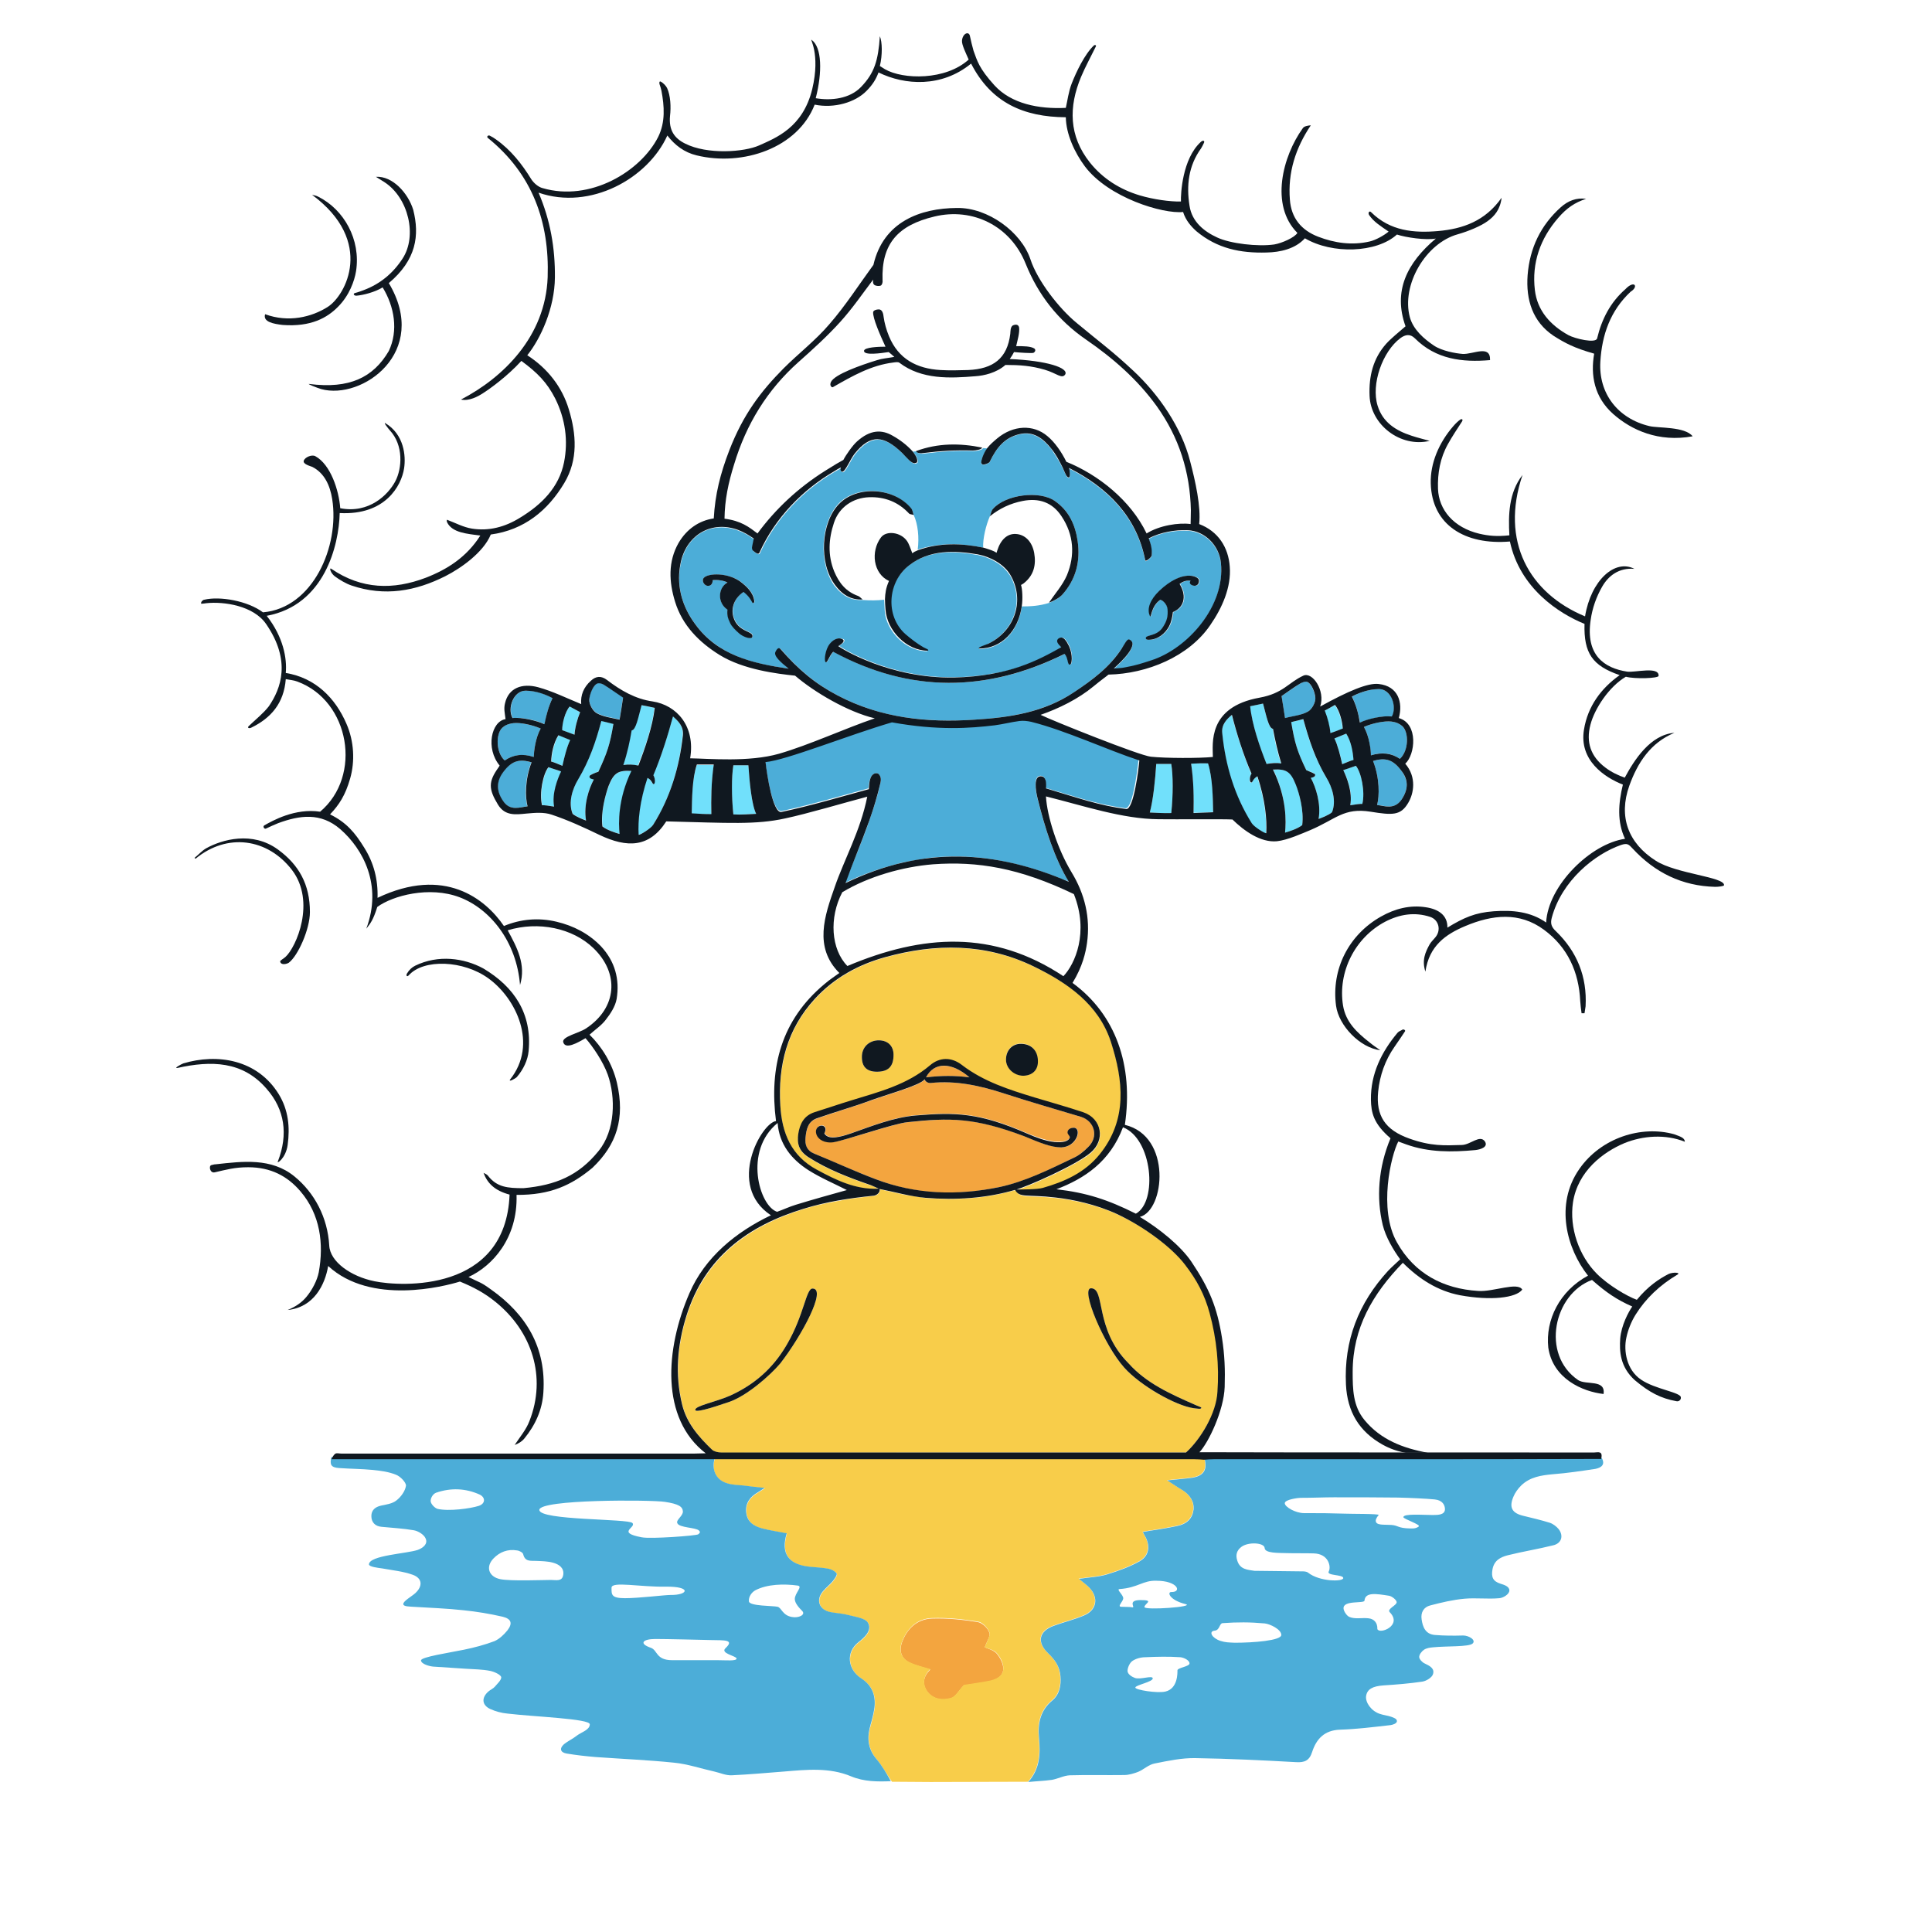 <?xml version="1.0" encoding="utf-8"?>
<!-- Generator: Adobe Illustrator 23.0.3, SVG Export Plug-In . SVG Version: 6.00 Build 0)  -->
<svg version="1.1" id="Layer_1" xmlns="http://www.w3.org/2000/svg" xmlns:xlink="http://www.w3.org/1999/xlink" x="0px" y="0px"
	 viewBox="0 0 72 72" style="enable-background:new 0 0 72 72;" xml:space="preserve">
<style type="text/css">
	.st0{fill:#F3A53F;}
	.st1{fill:#F8CD4A;}
	.st2{fill:#71E0FB;}
	.st3{fill:#4CADD8;}
	.st4{display:none;}
	.st5{display:inline;}
	.st6{fill:#FFFFFF;}
	.st7{display:inline;fill:#FFFFFF;}
	.st8{fill:#101820;}
</style>
<g id="Orange">
	<path class="st0" d="M36.7,61.39c0.11,0.05,0.32,0.1,0.44,0.23c0.13,0.15,0.25,0.38,0.25,0.58c-0.01,0.29-0.28,0.41-0.54,0.46
		c-0.34,0.07-0.69,0.11-0.93,0.15c-0.2,0.21-0.31,0.43-0.47,0.48c-0.31,0.09-0.66,0.05-0.88-0.23c-0.23-0.3-0.15-0.6,0.1-0.84
		c-0.27-0.09-0.53-0.14-0.76-0.25c-0.31-0.15-0.41-0.42-0.3-0.75c0.19-0.53,0.57-0.88,1.12-0.9c0.57-0.02,1.15,0.04,1.71,0.13
		c0.17,0.03,0.38,0.23,0.43,0.4C36.92,60.97,36.77,61.18,36.7,61.39z"/>
	<path class="st0" d="M37.24,44.24c0.98-0.2,1.88-0.66,2.77-1.09c0.2-0.09,0.38-0.25,0.54-0.4c0.2-0.19,0.26-0.44,0.21-0.65
		c-0.05-0.22-0.22-0.4-0.48-0.48c-0.95-0.29-1.91-0.56-2.86-0.87c-0.89-0.29-1.79-0.49-2.74-0.39l0,0c-0.07,0.01-0.2-0.04-0.22-0.13
		l0,0l0,0c-0.15,0.22-1.32,0.54-1.99,0.78l0,0c-0.67,0.24-1.36,0.44-2.04,0.68c-0.32,0.11-0.38,0.41-0.41,0.71
		c-0.01,0.07-0.01,0.13,0,0.19c0.02,0.18,0.12,0.32,0.32,0.4c0.76,0.32,1.51,0.66,2.28,0.95C34.12,44.53,35.67,44.57,37.24,44.24z
		 M30.42,42.12L30.42,42.12L30.42,42.12L30.42,42.12c0.05-0.27,0.49-0.24,0.31,0.11c0.15,0.26,0.61,0.13,0.99,0
		c0.77-0.27,1.59-0.6,2.42-0.67c1.47-0.12,2.36-0.11,4.16,0.68h0.01c0.15,0.07,0.33,0.13,0.51,0.19c0.16,0.05,0.33,0.09,0.49,0.11
		c0.32,0.03,0.53-0.03,0.57-0.17c0.01-0.04-0.06-0.1-0.08-0.15c-0.04-0.1,0.09-0.21,0.26-0.19c0.26,0.06,0.07,0.71-0.5,0.73
		c-0.38,0-0.79-0.17-1.39-0.42c-1.37-0.52-2.22-0.64-3.22-0.61c-0.36,0.02-0.73,0.05-1.12,0.09c0,0,0,0-0.01,0
		c-0.52,0.06-2.34,0.69-2.76,0.74l0,0l0,0C30.65,42.61,30.39,42.37,30.42,42.12z"/>
	<path class="st0" d="M34.51,40.15c0.58-0.07,1.08-0.07,1.62,0C35.46,39.57,34.8,39.58,34.51,40.15z"/>
</g>
<g id="Yellow">
	<path class="st1" d="M44.88,54.35c0.11,0.41-0.03,0.64-0.45,0.71c-0.28,0.04-0.57,0.06-0.94,0.1c0.22,0.14,0.37,0.25,0.53,0.34
		c0.31,0.18,0.48,0.45,0.45,0.75c-0.04,0.32-0.23,0.53-0.61,0.61c-0.42,0.09-0.84,0.15-1.28,0.22c0.03,0.06,0.06,0.13,0.1,0.19
		c0.18,0.35,0.13,0.7-0.21,0.9c-0.37,0.21-0.79,0.36-1.21,0.49c-0.32,0.1-0.67,0.11-1.06,0.17c0.16,0.13,0.28,0.22,0.38,0.32
		c0.36,0.37,0.29,0.84-0.18,1.04c-0.37,0.16-0.76,0.25-1.14,0.39c-0.55,0.2-0.64,0.61-0.21,1.02c0.25,0.24,0.43,0.49,0.46,0.85
		c0.03,0.35-0.03,0.68-0.3,0.91c-0.45,0.37-0.55,0.86-0.5,1.39c0.06,0.61,0.03,1.17-0.4,1.65c-1.21,0-2.42,0.01-3.63,0.01
		c-0.48,0-0.96-0.01-1.44-0.01c-0.19-0.28-0.36-0.58-0.57-0.84c-0.34-0.4-0.35-0.83-0.21-1.3c0.06-0.2,0.11-0.41,0.14-0.62
		c0.05-0.45-0.09-0.82-0.49-1.08c-0.51-0.33-0.59-0.97-0.11-1.35c0.22-0.17,0.52-0.44,0.36-0.72c-0.1-0.18-0.46-0.22-0.72-0.29
		c-0.22-0.06-0.44-0.07-0.67-0.11c-0.43-0.08-0.57-0.45-0.29-0.78c0.11-0.13,0.25-0.24,0.36-0.37c0.07-0.09,0.18-0.24,0.15-0.29
		c-0.06-0.09-0.2-0.16-0.31-0.18c-0.22-0.04-0.45-0.05-0.67-0.07c-0.82-0.08-1.11-0.49-0.88-1.25c-0.3-0.06-0.61-0.1-0.91-0.18
		s-0.56-0.23-0.6-0.59c-0.04-0.35,0.14-0.59,0.44-0.76c0.05-0.03,0.11-0.07,0.25-0.16c-0.32-0.03-0.56-0.06-0.79-0.09
		c-0.21-0.02-0.43-0.02-0.63-0.09c-0.42-0.13-0.6-0.52-0.43-0.97c0.12-0.01,0.22,0,0.34,0c5.83,0,11.66,0,17.5,0
		C44.63,54.33,44.76,54.34,44.88,54.35z M36.7,61.39c0.07-0.21,0.22-0.42,0.17-0.56c-0.06-0.17-0.26-0.38-0.43-0.4
		c-0.57-0.09-1.14-0.15-1.71-0.13c-0.55,0.02-0.93,0.38-1.12,0.9c-0.12,0.33-0.02,0.61,0.3,0.75c0.23,0.11,0.5,0.17,0.76,0.25
		c-0.24,0.23-0.32,0.54-0.1,0.84c0.22,0.29,0.57,0.32,0.88,0.23c0.16-0.05,0.28-0.27,0.47-0.48c0.23-0.04,0.58-0.08,0.93-0.15
		c0.26-0.05,0.54-0.17,0.54-0.46c0.01-0.19-0.11-0.43-0.25-0.58C37.03,61.48,36.81,61.44,36.7,61.39z"/>
	<path class="st1" d="M44.2,54.13c0.54-0.49,1.13-1.46,1.19-2.24l0,0c0.07-0.99-0.03-1.97-0.29-2.93c0,0,0,0,0-0.01
		c-0.19-0.7-0.48-1.23-0.91-1.8c-0.48-0.63-1.5-1.41-2.52-1.88c-0.8-0.37-1.68-0.55-2.29-0.62c-1.07-0.12-1.35,0.03-1.52-0.28
		c-0.02,0-0.04-0.01-0.05-0.01c-0.53,0.15-1.07,0.25-1.62,0.29c-0.56,0.05-1.12,0.04-1.68,0c-0.11-0.01-0.21-0.04-0.32-0.05
		c-0.18-0.03-0.36-0.05-0.55-0.09c-0.28-0.06-0.57-0.13-0.85-0.19c0.03,0.13-0.12,0.24-0.22,0.25c-0.4,0.04-0.8,0.09-1.19,0.16
		c-0.11,0.02-0.21,0.04-0.32,0.06c-0.37,0.07-0.74,0.15-1.11,0.27l0,0c-2.07,0.64-3.67,1.82-4.36,3.99
		c-0.34,1.09-0.43,2.19-0.16,3.3c0.17,0.69,0.62,1.21,1.12,1.69c0.08,0.07,0.23,0.1,0.34,0.1C32.65,54.13,38.42,54.13,44.2,54.13z
		 M40.66,48.01L40.66,48.01L40.66,48.01c0.55,0,0.11,1.51,1.4,2.8c0.66,0.74,1.56,1.14,2.47,1.54c0.08,0.04,0.24,0.09,0.24,0.11
		c0,0.07-0.16,0.03-0.28,0.02c-0.67-0.09-1.99-0.84-2.59-1.51C41.15,50.15,40.26,48.01,40.66,48.01L40.66,48.01z M25.91,52.54
		L25.91,52.54L25.91,52.54c0-0.15,0.75-0.29,1.28-0.52c1.12-0.5,1.75-1.24,2.15-1.94c0.63-1.09,0.7-2.06,0.94-2.06
		c0.55,0-0.41,1.77-1.2,2.79c-0.39,0.46-1.24,1.2-1.89,1.43C26.43,52.5,25.91,52.65,25.91,52.54z"/>
	<path class="st1" d="M41,43.03c0.52-0.65,0.74-1.34,0.77-2.05s-0.13-1.43-0.36-2.14c-0.46-1.42-1.62-2.22-2.89-2.82
		c-1.78-0.86-3.64-0.86-5.52-0.34c-1.01,0.28-1.9,0.77-2.62,1.55c-0.91,0.98-1.28,2.14-1.31,3.42c0,0.18,0,0.37,0.01,0.56
		c0.06,1.03,0.41,1.88,1.36,2.39c0.72,0.39,1.46,0.75,2.31,0.71c-0.1-0.05-0.19-0.1-0.29-0.13c-0.81-0.28-1.61-0.58-2.34-1.05
		c-0.27-0.18-0.37-0.37-0.38-0.61c0-0.08,0-0.16,0.02-0.25c0.05-0.37,0.21-0.68,0.6-0.8c0.46-0.15,0.91-0.3,1.37-0.44
		c1.03-0.31,2.08-0.58,2.94-1.31c0.35-0.3,0.79-0.32,1.19-0.01c0.8,0.62,1.75,0.92,2.71,1.21c0.6,0.18,1.21,0.35,1.81,0.55
		c0.69,0.24,0.83,1.03,0.27,1.51c-0.17,0.14-0.46,0.32-0.79,0.49c-0.09,0.05-0.17,0.1-0.26,0.14c-0.7,0.35-1.48,0.68-1.75,0.75
		c0.22,0,0.84,0,1.04-0.06C39.69,44.05,40.46,43.71,41,43.03z M32.68,39.94c-0.37,0-0.56-0.18-0.56-0.54
		c-0.01-0.37,0.27-0.64,0.65-0.63c0.33,0.01,0.53,0.22,0.53,0.54C33.3,39.74,33.11,39.94,32.68,39.94z M38.12,40.08
		c-0.34-0.01-0.63-0.28-0.63-0.6c0-0.35,0.24-0.6,0.57-0.59c0.38,0.01,0.62,0.27,0.61,0.67C38.68,39.89,38.46,40.09,38.12,40.08z"/>
</g>
<g id="Turquoise">
	<path class="st2" d="M50.77,29.96c0.11-0.45-0.04-1.18-0.24-1.42c-0.22,0.08-0.38,0.12-0.47,0.16c0.14,0.27,0.36,0.82,0.26,1.31
		C50.49,29.98,50.72,29.95,50.77,29.96z"/>
	<path class="st2" d="M44.39,28.45c0.09,0.68,0.1,1.3,0.09,1.84c0.26,0,0.41-0.01,0.73-0.03c-0.01-0.52-0.01-1.28-0.19-1.82
		C44.92,28.44,44.52,28.45,44.39,28.45z"/>
	<path class="st2" d="M49.36,26.49c0.11,0.27,0.19,0.57,0.21,0.84c0.22-0.08,0.33-0.12,0.46-0.17c-0.01-0.24-0.12-0.68-0.29-0.88
		C49.62,26.34,49.48,26.43,49.36,26.49z"/>
	<path class="st2" d="M43.09,28.47c-0.04,0.6-0.11,1.32-0.24,1.81c0.24,0.01,0.52,0.03,0.8,0.02c0.07-0.68,0.07-1.39,0-1.83
		C43.39,28.47,43.22,28.47,43.09,28.47z"/>
	<path class="st2" d="M50.44,28.32c-0.01-0.28-0.08-0.68-0.27-0.98c-0.15,0.06-0.3,0.12-0.44,0.18c0.12,0.24,0.23,0.64,0.29,0.96
		C50.16,28.42,50.31,28.35,50.44,28.32z"/>
	<path class="st2" d="M47.07,26.22c-0.12,0.02-0.26,0.05-0.49,0.1c0.08,0.7,0.37,1.53,0.61,2.15c0.19-0.04,0.36-0.05,0.55-0.02
		c-0.15-0.45-0.24-0.87-0.31-1.29C47.28,27.15,47.19,26.66,47.07,26.22z"/>
	<path class="st2" d="M45.54,27.34c0.12,1.2,0.46,2.33,1.1,3.35c0.09,0.14,0.5,0.39,0.54,0.37c0.03-0.51-0.04-1.25-0.33-2.12
		c-0.18,0.09-0.17,0.23-0.23,0.23s-0.07-0.19,0.01-0.33c-0.29-0.69-0.54-1.48-0.73-2.19C45.72,26.8,45.51,27,45.54,27.34z"/>
	<path class="st2" d="M47.89,31.03c0.17-0.05,0.46-0.14,0.64-0.28c0.07-0.54-0.12-1.2-0.23-1.51c-0.19-0.48-0.35-0.59-0.85-0.56
		C47.96,29.74,47.93,30.62,47.89,31.03z"/>
	<path class="st2" d="M48.12,26.91c0.13,0.78,0.22,1.08,0.56,1.79c0.13,0.04,0.33,0.13,0.33,0.16c0.01,0.08-0.03,0.1-0.16,0.13
		c0.18,0.33,0.39,0.95,0.29,1.53c0.08-0.03,0.37-0.14,0.5-0.25c0.17-0.42,0.01-0.93-0.21-1.29c-0.41-0.69-0.65-1.38-0.86-2.17
		C48.47,26.83,48.33,26.86,48.12,26.91z"/>
	<path class="st2" d="M22.69,29.29c-0.12,0.31-0.31,0.96-0.23,1.51c0.18,0.14,0.47,0.23,0.64,0.28c-0.04-0.41-0.07-1.29,0.45-2.35
		C23.03,28.7,22.87,28.81,22.69,29.29z"/>
	<path class="st2" d="M20.45,28.59c-0.2,0.24-0.35,0.97-0.24,1.42c0.05-0.01,0.28,0.02,0.45,0.05c-0.09-0.49,0.13-1.04,0.26-1.31
		C20.83,28.72,20.67,28.67,20.45,28.59z"/>
	<path class="st2" d="M22.86,26.97c-0.21-0.05-0.34-0.08-0.45-0.11c-0.22,0.79-0.45,1.48-0.86,2.17c-0.22,0.36-0.38,0.87-0.21,1.29
		c0.12,0.11,0.42,0.22,0.5,0.25c-0.1-0.57,0.11-1.2,0.29-1.53c-0.13-0.03-0.17-0.06-0.16-0.13c0-0.02,0.2-0.11,0.33-0.16
		C22.63,28.05,22.73,27.75,22.86,26.97z"/>
	<path class="st2" d="M27.33,30.35c0.28,0.01,0.61-0.01,0.85-0.02c-0.17-0.34-0.25-1.2-0.29-1.81c-0.13,0-0.3,0-0.56,0
		C27.26,28.97,27.25,29.67,27.33,30.35z"/>
	<path class="st2" d="M25.78,30.32c0.32,0.01,0.47,0.02,0.73,0.03c-0.01-0.55-0.01-1.16,0.09-1.84c-0.13,0-0.53,0-0.63,0
		C25.79,29.03,25.78,29.79,25.78,30.32z"/>
	<path class="st2" d="M21.62,26.54c-0.11-0.06-0.26-0.14-0.39-0.21c-0.17,0.2-0.28,0.63-0.29,0.88c0.14,0.05,0.24,0.1,0.46,0.17
		C21.43,27.12,21.5,26.82,21.62,26.54z"/>
	<path class="st2" d="M24.34,30.74c0.64-1.02,0.98-2.15,1.1-3.35c0.03-0.34-0.18-0.53-0.37-0.7c-0.18,0.71-0.43,1.5-0.73,2.19
		c0.09,0.13,0.07,0.33,0.01,0.33s-0.05-0.13-0.23-0.23c-0.29,0.87-0.36,1.61-0.33,2.12C23.84,31.13,24.25,30.88,24.34,30.74z"/>
	<path class="st2" d="M24.39,26.38c-0.23-0.05-0.36-0.07-0.49-0.1c-0.12,0.44-0.21,0.93-0.37,0.94c-0.08,0.42-0.17,0.84-0.31,1.29
		c0.19-0.03,0.36-0.01,0.55,0.02C24.03,27.9,24.31,27.07,24.39,26.38z"/>
	<path class="st2" d="M21.26,27.58c-0.15-0.06-0.3-0.12-0.44-0.18c-0.19,0.3-0.25,0.7-0.27,0.98c0.12,0.03,0.27,0.1,0.42,0.16
		C21.03,28.22,21.13,27.82,21.26,27.58z"/>
</g>
<g id="Blue">
	<path class="st3" d="M59.69,54.33c-2.63,0-5.26,0.01-7.89,0.01c-2.18,0-4.36,0-6.53,0c-0.13,0-0.26,0.01-0.38,0.02
		c0.11,0.41-0.03,0.64-0.45,0.71c-0.28,0.04-0.57,0.06-0.94,0.1c0.22,0.14,0.37,0.25,0.53,0.34c0.31,0.18,0.48,0.45,0.45,0.75
		c-0.04,0.32-0.23,0.53-0.61,0.61c-0.42,0.09-0.84,0.15-1.28,0.22c0.03,0.06,0.06,0.13,0.1,0.19c0.18,0.35,0.13,0.7-0.21,0.9
		c-0.37,0.21-0.79,0.36-1.21,0.49c-0.32,0.1-0.67,0.11-1.06,0.17c0.16,0.13,0.28,0.22,0.38,0.32c0.36,0.37,0.29,0.84-0.18,1.04
		c-0.37,0.16-0.76,0.25-1.14,0.39c-0.55,0.2-0.64,0.61-0.21,1.02c0.25,0.24,0.43,0.49,0.46,0.85c0.03,0.35-0.03,0.68-0.3,0.91
		c-0.45,0.37-0.55,0.86-0.5,1.39c0.06,0.61,0.03,1.17-0.4,1.65c0.29-0.03,0.59-0.04,0.88-0.08c0.23-0.04,0.44-0.16,0.67-0.17
		c0.67-0.02,1.35,0,2.03-0.01c0.17,0,0.36-0.06,0.52-0.12c0.21-0.09,0.39-0.27,0.61-0.31c0.5-0.1,1.02-0.21,1.52-0.2
		c1.25,0.02,2.5,0.08,3.75,0.15c0.32,0.02,0.5-0.06,0.6-0.38c0.16-0.49,0.46-0.81,1.04-0.83c0.63-0.02,1.26-0.1,1.88-0.17
		c0.08-0.01,0.24-0.06,0.24-0.15s-0.13-0.13-0.21-0.16c-0.14-0.05-0.29-0.06-0.43-0.11c-0.31-0.1-0.54-0.42-0.51-0.66
		c0.04-0.26,0.24-0.37,0.65-0.4c0.48-0.03,0.96-0.07,1.44-0.14c0.15-0.02,0.36-0.15,0.4-0.27c0.08-0.22-0.12-0.32-0.31-0.41
		c-0.09-0.04-0.2-0.16-0.2-0.24c0-0.09,0.09-0.21,0.18-0.27s0.22-0.08,0.34-0.09c0.49-0.05,1.33-0.01,1.47-0.14s-0.14-0.3-0.35-0.3
		c-0.35,0.01-0.71,0.01-1.06-0.02c-0.35-0.03-0.45-0.3-0.49-0.58c-0.04-0.26,0.08-0.46,0.32-0.52c0.42-0.11,0.84-0.21,1.27-0.25
		s0.88,0.02,1.31-0.02c0.13-0.01,0.37-0.14,0.37-0.29s-0.2-0.21-0.33-0.25c-0.28-0.09-0.35-0.24-0.3-0.53
		c0.06-0.34,0.3-0.46,0.57-0.53c0.56-0.14,1.13-0.23,1.69-0.37c0.31-0.07,0.4-0.35,0.21-0.6c-0.08-0.1-0.21-0.2-0.33-0.24
		c-0.32-0.1-0.66-0.18-0.99-0.26c-0.42-0.1-0.54-0.31-0.37-0.71c0.06-0.15,0.17-0.3,0.29-0.42c0.33-0.32,0.75-0.38,1.18-0.42
		c0.53-0.04,1.06-0.12,1.59-0.2C59.66,54.7,59.84,54.59,59.69,54.33z M41.79,59.88c-0.17,0,0.06-0.19,0.07-0.31
		c0.01-0.13-0.27-0.34-0.14-0.35c0.7-0.05,0.87-0.33,1.38-0.31c0.79,0,0.96,0.43,0.55,0.42c-0.16,0-0.07,0.3,0.53,0.45
		c0.39,0.1-1.53,0.24-1.53,0.11s0.39-0.26-0.14-0.26c-0.52,0-0.18,0.29-0.31,0.27C42.08,59.88,41.99,59.89,41.79,59.88z
		 M43.88,62.25c0,0.09,0.02,0.68-0.45,0.79c-0.3,0.07-1.12-0.06-1.12-0.15s0.65-0.21,0.65-0.34s-0.47,0.06-0.67-0.02
		c-0.11-0.04-0.27-0.14-0.27-0.26s0.08-0.3,0.18-0.37c0.13-0.09,0.32-0.14,0.48-0.14c0.44-0.02,0.87-0.03,1.31,0
		c0.12,0.01,0.34,0.11,0.34,0.23S43.88,62.15,43.88,62.25z M46.02,61.22c-0.22-0.01-0.36-0.01-0.54-0.07
		c-0.31-0.1-0.45-0.35-0.22-0.38c0.2-0.01,0.18-0.27,0.3-0.28c0.56-0.04,1.01-0.04,1.57,0.01c0.2,0.02,0.62,0.22,0.62,0.43
		S46.71,61.22,46.02,61.22z M48.75,58.61c-0.06-0.05-0.16-0.05-0.24-0.05c-0.58-0.01-1.15-0.01-1.73-0.02c-0.01,0-0.02,0-0.03,0
		c-0.26-0.04-0.54-0.05-0.64-0.38c-0.07-0.21-0.02-0.38,0.15-0.51c0.26-0.2,0.86-0.16,0.87,0.04s0.52,0.18,0.82,0.19
		c0.33,0.01,0.66,0,1,0.01c0.57,0.01,0.66,0.5,0.57,0.67c-0.1,0.17,0.54,0.11,0.54,0.25S49.18,58.95,48.75,58.61z M51.79,60.08
		c0.49,0.5-0.38,0.84-0.46,0.63c0.01-0.24-0.13-0.38-0.33-0.4c-0.23-0.03-0.49,0.04-0.71-0.05c-0.1-0.04-0.21-0.21-0.22-0.31
		c-0.03-0.33,0.77-0.18,0.78-0.3c0.03-0.32,0.42-0.26,0.92-0.18c0.11,0.02,0.28,0.16,0.28,0.24C52.05,59.83,51.68,59.96,51.79,60.08
		z M53.4,56.46c-0.37,0-1.1-0.06-1.1,0.08c0,0.07,0.67,0.28,0.57,0.35c-0.12,0.09-0.25,0.07-0.34,0.07
		c-0.44-0.01-0.41-0.11-0.68-0.13s-0.58,0.03-0.58-0.16c0-0.07,0.08-0.18,0.11-0.21c0.04-0.05-1.09-0.04-1.24-0.05
		c-0.78-0.02-0.76-0.02-1.54-0.02c-0.32,0-0.72-0.23-0.72-0.37s0.51-0.2,0.58-0.2c0.52,0,0.85-0.02,1.25-0.02
		c0.9,0,1.55,0,2.39,0.01c0.44,0.01,1.08,0.04,1.37,0.07s0.38,0.21,0.38,0.37C53.84,56.45,53.61,56.46,53.4,56.46z"/>
	<path class="st3" d="M32.66,65.55c-0.34-0.4-0.35-0.83-0.21-1.3c0.06-0.2,0.11-0.41,0.14-0.62c0.05-0.45-0.09-0.82-0.49-1.08
		c-0.51-0.33-0.59-0.97-0.11-1.35c0.22-0.17,0.52-0.44,0.36-0.72c-0.1-0.18-0.46-0.22-0.72-0.29c-0.22-0.06-0.44-0.07-0.67-0.11
		c-0.43-0.08-0.57-0.45-0.29-0.78c0.11-0.13,0.25-0.24,0.36-0.37c0.07-0.09,0.18-0.24,0.15-0.29c-0.06-0.09-0.2-0.16-0.31-0.18
		c-0.22-0.04-0.45-0.05-0.67-0.07c-0.82-0.08-1.11-0.49-0.88-1.25c-0.3-0.06-0.61-0.1-0.91-0.18s-0.56-0.23-0.6-0.59
		c-0.04-0.35,0.14-0.59,0.44-0.76c0.05-0.03,0.11-0.07,0.25-0.16c-0.32-0.03-0.56-0.06-0.79-0.09c-0.21-0.02-0.43-0.02-0.63-0.09
		c-0.42-0.13-0.58-0.54-0.43-0.97c-0.15-0.01-0.31,0-0.46,0c-4.61,0-9.22,0-13.84,0c-0.07,0.29-0.01,0.39,0.29,0.41
		c0.42,0.03,0.84,0.03,1.25,0.07c0.3,0.03,0.6,0.07,0.87,0.18c0.16,0.06,0.38,0.29,0.37,0.41c-0.03,0.2-0.19,0.42-0.36,0.55
		c-0.15,0.12-0.38,0.15-0.57,0.19c-0.22,0.05-0.36,0.17-0.36,0.39c0,0.23,0.14,0.38,0.38,0.4c0.4,0.04,0.81,0.06,1.21,0.13
		c0.16,0.03,0.37,0.16,0.43,0.3c0.1,0.21-0.1,0.36-0.29,0.43c-0.4,0.14-1.81,0.2-1.82,0.54c0,0.09,0.34,0.13,0.49,0.15
		c0.39,0.07,0.79,0.11,1.15,0.24c0.35,0.13,0.37,0.42,0.09,0.68c-0.13,0.12-0.46,0.3-0.45,0.41c0,0.1,0.27,0.09,0.36,0.1
		c0.63,0.04,1.26,0.06,1.89,0.13c0.49,0.05,0.97,0.13,1.45,0.24c0.33,0.08,0.38,0.25,0.18,0.51c-0.13,0.16-0.3,0.32-0.48,0.4
		c-0.37,0.14-0.75,0.24-1.14,0.32c-0.53,0.11-1.61,0.27-1.6,0.4c0.01,0.14,0.33,0.22,0.46,0.23c0.41,0.03,0.81,0.05,1.22,0.08
		c0.3,0.02,0.6,0.02,0.9,0.08c0.15,0.03,0.42,0.15,0.41,0.25c-0.01,0.11-0.15,0.23-0.24,0.34c-0.06,0.07-0.16,0.11-0.23,0.17
		c-0.27,0.23-0.26,0.51,0.06,0.66c0.2,0.09,0.42,0.15,0.64,0.17c1,0.12,3.07,0.19,3.07,0.4s-0.31,0.29-0.48,0.42
		c-0.15,0.12-0.33,0.2-0.48,0.32c-0.18,0.16-0.14,0.31,0.1,0.35c0.36,0.06,0.72,0.1,1.08,0.13c0.97,0.07,1.95,0.11,2.92,0.21
		c0.51,0.05,1,0.22,1.5,0.33c0.22,0.05,0.43,0.15,0.65,0.14c0.65-0.03,1.3-0.09,1.95-0.14c0.84-0.07,1.69-0.16,2.5,0.18
		c0.48,0.2,0.98,0.2,1.48,0.18C33.05,66.11,32.88,65.81,32.66,65.55z M17.84,56.12c-0.31,0.1-1.12,0.21-1.54,0.11
		c-0.11-0.04-0.24-0.18-0.25-0.28s0.07-0.27,0.2-0.32c0.55-0.19,1.1-0.17,1.63,0.07C18.1,55.81,18.09,56.04,17.84,56.12z
		 M20.53,58.88c-0.26,0-1.52,0.05-1.89-0.03c-0.43-0.09-0.55-0.46-0.25-0.77c0.23-0.24,0.53-0.36,0.88-0.3
		c0.09,0.01,0.22,0.08,0.23,0.15c0.07,0.28,0.28,0.23,0.48,0.24c0.21,0.01,0.43,0.01,0.64,0.07s0.41,0.19,0.37,0.45
		C20.95,58.95,20.73,58.88,20.53,58.88z M20.1,56.27c0-0.4,4.16-0.38,4.68-0.3s0.66,0.18,0.67,0.36c0,0.17-0.26,0.31-0.21,0.43
		c0.06,0.18,0.7,0.16,0.81,0.28c0.06,0.06,0.03,0.09-0.03,0.14c-0.06,0.05-1.77,0.18-2.11,0.11c-0.95-0.18-0.19-0.36-0.34-0.53
		C23.44,56.59,20.1,56.67,20.1,56.27z M22.79,59.17c0-0.25,1.07-0.02,2.03-0.04c0.96-0.01,0.84,0.32,0.16,0.31
		c-0.21,0-1.17,0.12-1.69,0.12S22.79,59.42,22.79,59.17z M26.74,61.87c-0.31,0-1.05,0-1.69,0c-0.61,0-0.54-0.37-0.79-0.46
		c-0.47-0.16-0.3-0.33,0.16-0.33s1.62,0.03,2.08,0.04c0.5,0.01,0.88-0.02,0.54,0.3c-0.22,0.2,0.41,0.29,0.41,0.39
		S27.05,61.87,26.74,61.87z M29.51,60.26c-0.35-0.06-0.38-0.34-0.53-0.38c-0.15-0.04-1.05-0.02-1.07-0.2s0.11-0.34,0.23-0.41
		c0.45-0.24,1.09-0.25,1.59-0.18c0.2,0.03-0.11,0.28-0.11,0.5c0,0.15,0.15,0.32,0.28,0.45C30.03,60.18,29.76,60.31,29.51,60.26z"/>
	<path class="st3" d="M52.23,29.8c0.26-0.38,0.25-0.73,0-1.07c-0.31-0.42-0.59-0.51-1.06-0.37c0.25,0.64,0.24,1.29,0.15,1.64
		C51.6,30.02,51.97,30.19,52.23,29.8z"/>
	<path class="st3" d="M51.85,26.89c-0.26-0.03-0.7,0.06-1.02,0.2c0.2,0.35,0.25,0.84,0.26,1.06c0.42-0.14,0.77-0.08,1.08,0.13
		c0.33-0.29,0.34-0.99,0.09-1.22C52.16,26.98,52.07,26.92,51.85,26.89z"/>
	<path class="st3" d="M51.39,25.68c-0.41,0-0.81,0.17-1,0.28c0.14,0.29,0.23,0.61,0.3,0.97c0.27-0.13,0.86-0.27,1.19-0.23
		C52.08,26.35,51.85,25.68,51.39,25.68z"/>
	<path class="st3" d="M48.71,25.41c-0.07-0.02-0.18,0.01-0.25,0.06c-0.24,0.15-0.46,0.31-0.7,0.47c0.04,0.27,0.08,0.53,0.13,0.82
		c0.29-0.07,0.6-0.1,0.85-0.24c0.15-0.08,0.29-0.34,0.28-0.51C49,25.8,48.87,25.47,48.71,25.41z"/>
	<path class="st3" d="M18.74,28.78c-0.25,0.34-0.25,0.69,0,1.07c0.27,0.39,0.64,0.23,0.91,0.2c-0.09-0.34-0.1-1,0.15-1.64
		C19.34,28.27,19.05,28.36,18.74,28.78z"/>
	<path class="st3" d="M20.15,27.15c-0.32-0.14-0.77-0.23-1.02-0.2c-0.22,0.03-0.31,0.08-0.41,0.17c-0.25,0.23-0.24,0.92,0.09,1.22
		c0.31-0.21,0.66-0.26,1.08-0.13C19.9,27.99,19.95,27.51,20.15,27.15z"/>
	<path class="st3" d="M20.59,26.02c-0.19-0.12-0.59-0.29-1-0.28c-0.46,0-0.68,0.67-0.48,1.02c0.33-0.04,0.92,0.09,1.19,0.23
		C20.36,26.63,20.45,26.31,20.59,26.02z"/>
	<path class="st3" d="M23.09,26.81c0.05-0.29,0.08-0.54,0.13-0.82c-0.23-0.16-0.46-0.32-0.7-0.47c-0.07-0.04-0.18-0.08-0.25-0.06
		c-0.16,0.05-0.3,0.39-0.31,0.6c-0.01,0.17,0.13,0.43,0.28,0.51C22.49,26.71,22.8,26.74,23.09,26.81z"/>
	<path class="st3" d="M32.55,28.85c0.07-0.05,0.16-0.04,0.2,0c0.1,0.11,0.08,0.24,0.06,0.33c-0.11,0.5-0.24,0.91-0.41,1.39
		c-0.27,0.79-0.6,1.55-0.91,2.33c0.64-0.31,1.28-0.53,1.9-0.69c0.07-0.02,0.14-0.04,0.21-0.06c0.23-0.05,0.45-0.08,0.68-0.12
		c0.12-0.02,0.23-0.05,0.35-0.06c1.68-0.19,3.31,0.13,4.95,0.79c0.08,0.03,0.15,0.05,0.23,0.08c0-0.01-0.01-0.02-0.01-0.03
		c-0.52-0.87-0.87-1.98-1.14-3.07c-0.08-0.31-0.15-0.83,0.12-0.83V28.9v0.01l0,0c0.19,0.02,0.21,0.21,0.18,0.45
		c1.05,0.31,1.77,0.56,2.6,0.7c0.13,0.02,0.24,0.04,0.38,0.06c0.25,0.03,0.42-1.18,0.49-1.81c-0.03-0.01-0.07-0.03-0.1-0.04
		c-0.16-0.05-0.37-0.13-0.64-0.23c-0.72-0.27-1.51-0.6-2.27-0.86l0,0c-0.34-0.12-0.68-0.23-1-0.31c-0.14-0.04-0.3-0.05-0.44-0.03
		c-0.31,0.04-0.61,0.12-0.92,0.16c-0.92,0.11-2.11,0.2-3.83-0.11c-1.58,0.46-3.96,1.43-4.71,1.48c0.05,0.43,0.26,1.81,0.56,1.85
		c0.01,0,0.02,0.01,0.02,0.01c0.05-0.01,0.1-0.02,0.15-0.03c1.04-0.23,2.13-0.55,3.11-0.82C32.39,29.1,32.44,28.92,32.55,28.85z"/>
	<path class="st3" d="M25.39,20.92c-0.21,0.87,0.02,1.66,0.52,2.34c0.21,0.29,0.45,0.53,0.71,0.72c0.78,0.59,1.76,0.8,2.78,0.94l0,0
		c-0.29-0.23-0.55-0.47-0.48-0.62c0,0,0-0.01-0.01-0.01c0.01,0,0.01-0.01,0.02-0.01c0.04-0.07,0.1-0.17,0.17-0.09
		c0.69,0.79,1.3,1.3,2.14,1.74c0.79,0.41,1.62,0.67,2.46,0.8c0.87,0.13,1.75,0.15,2.62,0.09c1.31-0.08,2.58-0.28,3.7-1.02
		c0.68-0.45,1.33-0.94,1.79-1.64c0.01-0.01,0.02-0.02,0.02-0.02c0.07-0.12,0.17-0.32,0.25-0.3c0.41,0.17-0.29,0.84-0.56,1.08
		c0.03,0,0.06,0,0.11,0c0.11-0.01,0.25-0.02,0.3-0.03c0.3-0.06,0.5-0.11,0.75-0.19c0.06-0.02,0.13-0.05,0.22-0.07
		c1.35-0.43,2.77-2.02,2.6-3.63c-0.03-0.32-0.18-0.62-0.4-0.84s-0.51-0.36-0.83-0.38c-0.51-0.02-1.03,0.08-1.46,0.3
		c0.08,0.25,0.12,0.42,0.11,0.64c-0.01,0.06-0.23,0.25-0.24,0.18c-0.32-1.64-1.41-2.71-2.84-3.44c0.03,0.11,0.05,0.33,0,0.35
		c-0.08,0.03-0.16-0.21-0.24-0.37c-0.04-0.08-0.08-0.15-0.12-0.23c-0.1-0.16-0.2-0.33-0.31-0.49c-0.01-0.02-0.02-0.03-0.04-0.04
		c-0.27-0.33-0.64-0.61-1.14-0.49c-0.55,0.13-0.86,0.5-1.1,1.02c-0.03,0.06-0.17,0.1-0.21,0.11c-0.05,0-0.09-0.01-0.11-0.05l0,0
		c0,0,0,0-0.01,0c0-0.01,0-0.01,0.01-0.02c-0.01-0.08,0.06-0.3,0.2-0.5c0.01-0.01,0.01-0.03,0.02-0.04c-0.05,0-0.11-0.01-0.16-0.01
		c0,0-0.01,0-0.02,0c0.01,0,0.02,0,0.02,0c-0.01,0.07-0.23,0.11-0.34,0.11c-0.64-0.02-1.19,0.01-1.91,0.1
		c-0.07,0-0.21-0.02-0.21-0.09h0.01h-0.01c-0.05,0-0.1,0.01-0.16,0.01c0,0,0,0,0.01,0c0.2,0.24,0.19,0.36,0.18,0.4
		c-0.01,0.03-0.05,0.04-0.08,0.05c-0.13,0.03-0.32-0.23-0.47-0.37c-0.69-0.68-1.19-0.73-1.79,0.03c-0.16,0.21-0.34,0.66-0.45,0.66
		c-0.05,0-0.1-0.06-0.05-0.16c-0.08,0.04-0.19,0.11-0.28,0.16c-1.12,0.66-2.16,1.69-2.76,3.02c-0.04,0.09-0.15-0.02-0.24-0.08
		c-0.02-0.02-0.04-0.08-0.03-0.16c0,0,0,0-0.01,0c0.02-0.09,0.04-0.18,0.06-0.28c-0.17-0.13-0.36-0.24-0.57-0.32
		C26.54,19.4,25.63,19.92,25.39,20.92z M43.32,23.41c0.19-0.27,0.22-0.46,0.2-0.71c-0.02-0.21-0.23-0.37-0.28-0.34
		c-0.36,0.26-0.32,0.73-0.38,0.59v-0.01v0.01c-0.05-0.12-0.05-0.24,0-0.38c0.05-0.18,0.17-0.37,0.36-0.55
		c0.88-0.83,1.45-0.54,1.48-0.41c0.02,0.15-0.07,0.22-0.16,0.22s-0.24-0.07-0.15-0.19c-0.2-0.02-0.31,0.05-0.41,0.12
		c0.3,0.5,0.13,0.9-0.25,1.05c-0.01,0.16-0.07,0.36-0.1,0.44c-0.1,0.25-0.34,0.52-0.67,0.58c-0.08,0.01-0.25,0.04-0.25-0.05
		C42.71,23.65,43.09,23.73,43.32,23.41z M39.88,24.77c-0.1,0.01-0.06-0.27-0.2-0.4c-2.89,1.43-5.75,1.47-8.62-0.08
		c-0.16,0.17-0.2,0.39-0.27,0.39v-0.01l0,0l0,0c-0.06-0.03-0.04-0.36,0.1-0.6c0.13-0.22,0.36-0.34,0.53-0.25c0,0,0,0,0.01,0l0,0
		h0.01c0.1,0.08-0.08,0.19-0.17,0.25c0.12,0.09,1.91,1.21,4.32,1.17c0.45-0.01,0.84-0.05,1.21-0.1c0.08-0.02,0.17-0.04,0.28-0.05
		c0.14-0.02,0.29-0.06,0.44-0.09c0.9-0.23,1.53-0.58,2.05-0.88c-0.13-0.13-0.21-0.23-0.11-0.32c0.19-0.14,0.31,0.11,0.4,0.28
		C40,24.41,39.96,24.77,39.88,24.77z M31.24,18.78c0.58-0.62,1.73-0.64,2.44-0.09c0.1,0.08,0.2,0.17,0.28,0.27
		c0.05,0.06,0.06,0.16,0.09,0.23l0,0c0.16,0.34,0.21,0.85,0.15,1.29c0.81-0.26,1.62-0.24,2.44-0.07c-0.02-0.33,0.11-0.86,0.25-1.17
		c0.04-0.1,0.05-0.21,0.12-0.28c0.47-0.53,1.73-0.69,2.3-0.29l0,0l0,0c0.52,0.36,0.76,0.88,0.85,1.49c0.11,0.75-0.06,1.43-0.57,2
		c-0.13,0.14-0.35,0.26-0.5,0.31l0.01-0.01c0,0-0.01,0-0.01,0.01c-0.35,0.11-0.68,0.13-1.01,0.13l0,0
		c-0.13,0.94-0.76,1.59-1.59,1.59c0,0,0,0,0-0.01c0,0,0,0-0.01,0c0,0,0,0,0.01,0c-0.03-0.03,0.15-0.1,0.27-0.15
		c0.02-0.01,0.04-0.02,0.05-0.03c1.01-0.49,1.37-1.64,0.82-2.57c-0.01-0.01-0.01-0.02-0.02-0.02c-0.26-0.4-0.76-0.65-1.19-0.73
		c-0.86-0.15-1.82-0.19-2.57,0.41c-0.79,0.63-0.9,1.89-0.14,2.56c0.21,0.18,0.43,0.35,0.67,0.49c0.09,0.05,0.25,0.1,0.16,0.13
		c-0.29,0-0.58-0.11-0.83-0.28c-0.41-0.29-0.72-0.77-0.74-1.26c-0.01-0.13-0.01-0.26-0.02-0.38c-0.28,0.03-0.49,0.03-0.83,0.01
		c0,0,0,0,0.01,0c-0.34,0.02-0.61-0.1-0.83-0.31c-0.08-0.07-0.14-0.15-0.21-0.23C30.49,20.96,30.59,19.48,31.24,18.78z M27.58,21.66
		c0.24,0.18,0.5,0.41,0.54,0.74c0.01,0.06-0.05,0.1-0.07,0.06c0,0,0,0,0-0.01l0,0c0-0.01-0.02-0.03-0.03-0.05
		c-0.06-0.1-0.12-0.2-0.3-0.35c-0.4,0.27-0.53,0.73-0.29,1.14c0.24,0.37,0.66,0.33,0.62,0.53c-0.03,0.12-0.34,0.01-0.49-0.12
		c-0.14-0.12-0.28-0.26-0.34-0.39c-0.09-0.19-0.12-0.29-0.1-0.5c-0.41-0.26-0.34-0.81-0.01-1c-0.13-0.08-0.39-0.11-0.55-0.09
		c0,0.2-0.14,0.24-0.24,0.2c-0.07-0.03-0.15-0.13-0.12-0.24C26.28,21.37,27.05,21.31,27.58,21.66z"/>
</g>
<g id="White" class="st4">
	<g class="st5">
		<path class="st6" d="M52.87,56.89c0.1-0.08-0.57-0.28-0.57-0.35c0-0.14,0.73-0.08,1.1-0.08c0.2,0,0.44,0,0.44-0.2
			c0-0.17-0.1-0.34-0.38-0.37s-0.93-0.06-1.37-0.07c-0.84-0.01-1.49-0.01-2.39-0.01c-0.4,0-0.73,0.02-1.25,0.02
			c-0.07,0-0.58,0.06-0.58,0.2s0.4,0.37,0.72,0.37c0.78,0,0.76,0,1.54,0.02c0.15,0,1.28,0,1.24,0.05c-0.02,0.03-0.1,0.14-0.11,0.21
			c0,0.2,0.31,0.15,0.58,0.16c0.27,0.02,0.24,0.12,0.68,0.13C52.61,56.97,52.75,56.98,52.87,56.89z"/>
		<path class="st6" d="M48.75,58.61c0.43,0.34,1.3,0.35,1.3,0.21s-0.64-0.09-0.54-0.25c0.1-0.17,0.01-0.66-0.57-0.67
			c-0.33,0-0.66,0.01-1-0.01c-0.29-0.01-0.81,0.01-0.82-0.19c-0.01-0.2-0.61-0.24-0.87-0.04c-0.17,0.14-0.22,0.3-0.15,0.51
			c0.1,0.32,0.38,0.33,0.64,0.38c0.01,0,0.02,0,0.03,0c0.58,0,1.15,0.01,1.73,0.02C48.59,58.56,48.69,58.57,48.75,58.61z"/>
		<path class="st6" d="M52.06,59.72c0-0.08-0.17-0.22-0.28-0.24c-0.5-0.09-0.89-0.14-0.92,0.18c-0.01,0.12-0.81-0.03-0.78,0.3
			c0.01,0.11,0.11,0.27,0.22,0.31c0.21,0.08,0.48,0.02,0.71,0.05c0.2,0.02,0.34,0.16,0.33,0.4c0.08,0.21,0.95-0.12,0.46-0.63
			C51.68,59.96,52.05,59.83,52.06,59.72z"/>
		<path class="st6" d="M42.31,62.89c0,0.09,0.82,0.22,1.12,0.15c0.47-0.11,0.44-0.7,0.45-0.79c0-0.09,0.44-0.15,0.44-0.27
			s-0.22-0.22-0.34-0.23c-0.44-0.03-0.87-0.02-1.31,0c-0.16,0.01-0.35,0.05-0.48,0.14c-0.1,0.07-0.18,0.24-0.18,0.37
			s0.16,0.22,0.27,0.26c0.2,0.08,0.67-0.11,0.67,0.02C42.96,62.68,42.31,62.8,42.31,62.89z"/>
		<path class="st6" d="M45.56,60.49c-0.12,0.01-0.09,0.26-0.3,0.28c-0.24,0.03-0.1,0.27,0.22,0.38c0.17,0.06,0.31,0.06,0.54,0.07
			c0.7,0,1.73-0.08,1.73-0.29s-0.42-0.41-0.62-0.43C46.57,60.45,46.13,60.45,45.56,60.49z"/>
		<path class="st6" d="M42.52,59.63c0.52,0,0.14,0.12,0.14,0.26c0,0.13,1.92-0.01,1.53-0.11c-0.6-0.15-0.68-0.45-0.53-0.45
			c0.41,0.01,0.24-0.42-0.55-0.42c-0.51-0.02-0.69,0.25-1.38,0.31c-0.13,0.01,0.15,0.22,0.14,0.35c-0.01,0.12-0.24,0.31-0.07,0.31
			c0.2,0,0.3,0,0.42,0.02C42.34,59.92,41.99,59.63,42.52,59.63z"/>
	</g>
	<g class="st5">
		<path class="st6" d="M29.72,59.1c-0.5-0.08-1.14-0.06-1.59,0.18c-0.12,0.06-0.24,0.23-0.23,0.41c0.02,0.18,0.91,0.16,1.07,0.2
			c0.15,0.04,0.19,0.32,0.53,0.38c0.25,0.05,0.52-0.08,0.39-0.21c-0.13-0.13-0.28-0.31-0.28-0.45
			C29.61,59.37,29.92,59.13,29.72,59.1z"/>
		<path class="st6" d="M20.53,58.88c0.19,0,0.42,0.07,0.46-0.19c0.04-0.26-0.17-0.39-0.37-0.45s-0.42-0.06-0.64-0.07
			c-0.2-0.01-0.4,0.04-0.48-0.24c-0.02-0.07-0.15-0.13-0.23-0.15c-0.34-0.06-0.65,0.06-0.88,0.3c-0.3,0.31-0.18,0.68,0.25,0.77
			C19.01,58.93,20.27,58.88,20.53,58.88z"/>
		<path class="st6" d="M16.25,55.63c-0.12,0.05-0.21,0.22-0.2,0.32c0.01,0.1,0.14,0.25,0.25,0.28c0.43,0.1,1.23-0.01,1.54-0.11
			c0.25-0.08,0.26-0.32,0.03-0.42C17.35,55.46,16.79,55.44,16.25,55.63z"/>
		<path class="st6" d="M24.26,61.41c0.25,0.08,0.18,0.45,0.79,0.46c0.65,0,1.38,0,1.69,0c0.31,0,0.72,0.04,0.72-0.07
			s-0.64-0.18-0.41-0.39c0.34-0.32-0.04-0.29-0.54-0.3c-0.47-0.01-1.62-0.04-2.08-0.04C23.96,61.08,23.8,61.26,24.26,61.41z"/>
		<path class="st6" d="M23.92,57.29c0.34,0.06,2.06-0.06,2.11-0.11c0.06-0.05,0.09-0.08,0.03-0.14c-0.11-0.11-0.75-0.1-0.81-0.28
			c-0.06-0.12,0.21-0.26,0.21-0.43c0-0.18-0.14-0.27-0.67-0.36c-0.52-0.08-4.68-0.1-4.68,0.3c0,0.4,3.33,0.32,3.48,0.49
			C23.73,56.93,22.97,57.11,23.92,57.29z"/>
		<path class="st6" d="M23.29,59.57c0.52,0,1.48-0.13,1.69-0.12c0.68,0.01,0.8-0.32-0.16-0.31s-2.03-0.21-2.03,0.04
			S22.77,59.57,23.29,59.57z"/>
	</g>
	<path class="st7" d="M41.85,42.01c-0.48,1.27-1.43,1.9-2.48,2.31c1.13,0.13,1.92,0.39,2.96,0.91
		C43.15,44.78,42.95,42.44,41.85,42.01z"/>
	<path class="st7" d="M31.56,44.35c-0.45-0.23-0.97-0.44-1.43-0.74c-0.64-0.4-1.08-0.96-1.15-1.76c-1.29,1.04-0.69,3.1-0.02,3.31
		c0.23-0.08,0.45-0.19,0.69-0.26C30.3,44.7,30.96,44.52,31.56,44.35z"/>
	<path class="st7" d="M31.58,36c2.82-1.19,5.44-1.35,8.05,0.38c0.44-0.44,0.96-1.63,0.39-3.06c-1.69-0.81-3.04-1.12-4.39-1.14
		c-0.29,0-0.57,0-0.86,0.02c-1.12,0.08-2.4,0.45-3.38,1.04C30.89,34.2,30.97,35.38,31.58,36z"/>
	<path class="st7" d="M39.56,19.24c-0.34-0.52-0.84-0.69-1.45-0.57c-0.46,0.09-0.86,0.28-1.22,0.57c-0.15,0.31-0.29,0.67-0.25,1.17
		c0.02,0.01,0.04,0.02,0.05,0.02c0.19,0.06,0.33,0.1,0.44,0.17c0.01-0.04,0.01-0.04,0.02-0.07c0,0,0,0,0-0.01
		c0.13-0.42,0.38-0.65,0.7-0.63c0.34,0.02,0.6,0.28,0.68,0.7c0.02,0.11,0.03,0.22,0.03,0.33c-0.01,0.32-0.13,0.6-0.41,0.82
		c-0.03,0.02-0.06,0.04-0.1,0.06c0.04,0.14,0.07,0.52,0.03,0.78c0.45,0.01,0.68-0.03,1.01-0.13c0.23-0.34,0.51-0.65,0.67-1.02
		C40.07,20.69,40.02,19.94,39.56,19.24z"/>
	<path class="st7" d="M33.12,21.64c-0.3-0.13-0.47-0.41-0.52-0.72s0.02-0.65,0.22-0.9c0.2-0.27,0.74-0.2,0.97,0.13
		c0.09,0.13,0.13,0.29,0.2,0.46c0.06-0.05,0.1-0.07,0.22-0.12c0.13-0.45,0.02-0.88-0.15-1.3c-0.06-0.02-0.14-0.02-0.17-0.05
		c-0.4-0.43-0.9-0.63-1.49-0.61c-0.6,0.02-1.12,0.37-1.31,0.95c-0.2,0.6-0.24,1.21,0.01,1.82c0.18,0.43,0.44,0.75,0.89,0.91
		c0.06,0.02,0.11,0.09,0.17,0.13c0.31,0.06,0.56,0.05,0.83-0.01C32.98,22.1,32.99,21.91,33.12,21.64z"/>
	<path class="st7" d="M29.74,13.51c-1.17,1.04-1.95,2.31-2.4,3.81c-0.21,0.68-0.33,1.3-0.35,1.98c0,0.02,0,0.04,0,0.05
		c0.62,0.07,0.91,0.31,1.23,0.55c0.67-0.9,1.51-1.69,2.53-2.34c0.37-0.23,0.5-0.31,0.67-0.4c0.09-0.18,0.35-0.55,0.51-0.69
		c0.49-0.44,0.93-0.45,1.33-0.21c0.26,0.15,0.53,0.36,0.73,0.57c0.05,0,0.1-0.01,0.16-0.01c0.81-0.3,1.63-0.3,2.46-0.13
		c0.05,0,0.11,0.01,0.16,0.01c0.09-0.13,0.24-0.25,0.37-0.36c0.61-0.5,1.37-0.56,1.87-0.09c0.27,0.23,0.53,0.6,0.71,0.96
		c0.89,0.36,1.79,0.99,2.43,1.8c0.02,0.02,0.04,0.05,0.06,0.08c0.19,0.25,0.36,0.52,0.5,0.8c0.48-0.3,1.21-0.41,1.64-0.35
		c0.01-0.04,0.02-0.37,0.01-0.52c-0.02-1.42-0.44-2.7-1.27-3.87c-0.72-1-1.63-1.79-2.63-2.48c-1.05-0.72-1.79-1.66-2.26-2.84
		c-0.55-1.39-1.96-2.1-3.4-1.75c-0.33,0.08-0.62,0.18-0.87,0.31c-0.08,0.04-0.15,0.09-0.23,0.14c-0.03,0.02-0.07,0.04-0.1,0.07
		c-0.09,0.07-0.17,0.15-0.25,0.23c-0.01,0.01-0.02,0.01-0.02,0.02c-0.04,0.05-0.07,0.1-0.11,0.16c-0.25,0.37-0.37,0.83-0.35,1.45
		c0,0.06-0.01,0.15-0.06,0.19c-0.03,0.02-0.06,0.01-0.1,0.01v0.01c-0.02,0-0.04,0-0.06-0.01c-0.12-0.02-0.15-0.09-0.13-0.23
		c-0.19,0.25-0.38,0.51-0.58,0.78c-0.2,0.27-0.41,0.54-0.65,0.8C30.82,12.55,30.28,13.03,29.74,13.51z M30.97,14.22
		c0.11-0.21,0.66-0.44,1.2-0.63c0.09-0.03,0.18-0.06,0.27-0.09s0.18-0.06,0.26-0.08c0.18-0.06,0.38-0.07,0.64-0.12
		c-0.09-0.09-0.12-0.11-0.21-0.18c-0.26,0.04-0.94,0.14-0.92-0.05c0.02-0.14,0.54-0.16,0.8-0.15c-0.2-0.43-0.48-1.07-0.46-1.29
		c0.01-0.06,0.1-0.1,0.21-0.1c0.13,0,0.16,0.18,0.18,0.28c0.03,0.22,0.1,0.48,0.2,0.72c0.35,0.86,1.04,1.22,1.92,1.26
		c0.34,0.02,0.69,0.02,1.03,0c0.65-0.03,1.09-0.27,1.37-0.71c0.09-0.18,0.17-0.38,0.2-0.64c0.01-0.1,0-0.24,0.09-0.31
		c0.13-0.07,0.23-0.03,0.24,0.08c0.02,0.21-0.06,0.47-0.11,0.69c0.23,0,0.42,0.01,0.56,0.05c0.02,0,0.05,0,0.07,0
		c0,0.01,0,0.01,0,0.02c0.01,0.01,0.03,0.01,0.04,0.01c0.07,0.06,0.02,0.15-0.04,0.16c-0.08,0.03-0.52-0.01-0.72-0.03
		c-0.05,0.1-0.09,0.16-0.16,0.26c1.4,0.06,2.19,0.33,2.07,0.56c-0.12,0.19-0.32-0.04-0.76-0.17c-0.51-0.15-0.94-0.18-1.47-0.18
		c-0.34,0.3-0.82,0.4-1.11,0.42c-0.03,0-0.05,0-0.08,0.01h-0.01c-0.95,0.08-1.91,0.13-2.74-0.51c-0.05-0.04-0.15-0.02-0.23-0.01
		c-0.82,0.1-1.52,0.49-2.22,0.9c-0.03,0-0.05,0-0.08,0.01C30.92,14.33,30.96,14.24,30.97,14.22z"/>
</g>
<g id="Black">
	<path class="st8" d="M40.66,48.01c0.55,0,0.11,1.51,1.4,2.8c0.66,0.74,1.56,1.14,2.47,1.54c0.08,0.04,0.24,0.09,0.24,0.11
		c0,0.07-0.16,0.03-0.28,0.02c-0.67-0.09-1.99-0.84-2.59-1.51C41.15,50.14,40.25,48.01,40.66,48.01z"/>
	<path class="st8" d="M25.91,52.54c0-0.15,0.75-0.29,1.28-0.52c1.12-0.5,1.75-1.24,2.15-1.94c0.63-1.09,0.7-2.06,0.94-2.06
		c0.55,0-0.41,1.77-1.2,2.79c-0.39,0.46-1.24,1.2-1.89,1.43C26.43,52.5,25.91,52.65,25.91,52.54z"/>
	<path class="st8" d="M40.05,42.03c0.26,0.06,0.07,0.71-0.5,0.73c-0.38,0-0.79-0.17-1.39-0.42c-1.84-0.69-2.75-0.69-4.34-0.52
		c-0.52,0.05-2.35,0.69-2.77,0.75c-0.41,0.05-0.67-0.19-0.64-0.44c0.05-0.27,0.49-0.24,0.31,0.11c0.15,0.26,0.61,0.13,0.99,0
		c0.77-0.27,1.59-0.6,2.42-0.67c1.47-0.12,2.36-0.11,4.16,0.68c0.32,0.14,0.66,0.27,1.01,0.31c0.32,0.03,0.53-0.03,0.57-0.17
		c0.01-0.04-0.06-0.1-0.08-0.15C39.75,42.12,39.88,42.01,40.05,42.03z"/>
	<path class="st8" d="M38.68,39.57c0,0.32-0.22,0.52-0.56,0.52c-0.34-0.01-0.63-0.28-0.63-0.6c0-0.35,0.24-0.6,0.57-0.59
		C38.45,38.91,38.69,39.17,38.68,39.57z"/>
	<path class="st8" d="M32.68,39.94c-0.37,0-0.56-0.18-0.56-0.54c-0.01-0.37,0.27-0.64,0.65-0.63c0.33,0.01,0.53,0.22,0.53,0.54
		C33.3,39.74,33.11,39.94,32.68,39.94z"/>
	<path class="st8" d="M39.55,24.12c-0.13-0.13-0.21-0.23-0.11-0.32c0.19-0.14,0.31,0.11,0.4,0.28c0.15,0.33,0.11,0.69,0.03,0.69
		c-0.1,0.01-0.06-0.27-0.2-0.4c-2.89,1.43-5.75,1.47-8.62-0.08c-0.16,0.17-0.2,0.39-0.27,0.39s-0.05-0.36,0.09-0.61
		c0.13-0.22,0.37-0.35,0.54-0.24c0.1,0.08-0.08,0.19-0.17,0.25c0.12,0.09,1.91,1.21,4.32,1.17C37.61,25.2,38.71,24.59,39.55,24.12z"
		/>
	<path class="st8" d="M36.65,20.41c0.23,0.07,0.37,0.11,0.49,0.19c0.01-0.04,0.01-0.04,0.02-0.07c0.13-0.42,0.38-0.65,0.7-0.63
		c0.34,0.02,0.6,0.28,0.68,0.7c0.08,0.45-0.01,0.84-0.39,1.14c-0.03,0.02-0.06,0.04-0.1,0.06c0.05,0.14,0.07,0.52,0.03,0.78
		c-0.13,0.94-0.76,1.59-1.59,1.59c-0.08-0.04,0.22-0.13,0.34-0.18c1.01-0.49,1.37-1.64,0.82-2.57c-0.25-0.42-0.78-0.68-1.21-0.76
		c-0.86-0.15-1.81-0.18-2.56,0.41c-0.8,0.61-0.9,1.88-0.14,2.56c0.21,0.18,0.43,0.35,0.67,0.49c0.09,0.05,0.25,0.1,0.16,0.13
		c-0.78,0-1.52-0.75-1.57-1.54c-0.01-0.14-0.02-0.25-0.02-0.38c0.01-0.22,0.03-0.41,0.15-0.68c-0.59-0.27-0.69-1.1-0.3-1.62
		c0.2-0.27,0.74-0.2,0.97,0.13c0.09,0.13,0.13,0.29,0.2,0.46c0.06-0.05,0.1-0.07,0.22-0.12C35.01,20.22,35.83,20.24,36.65,20.41z"/>
	<path class="st8" d="M34.05,19.19c-0.06-0.02-0.14-0.02-0.17-0.05c-0.4-0.43-0.9-0.63-1.49-0.61c-0.6,0.02-1.12,0.37-1.31,0.95
		c-0.2,0.6-0.24,1.21,0.01,1.82c0.18,0.43,0.44,0.75,0.89,0.91c0.06,0.02,0.11,0.09,0.17,0.13c-0.45,0.03-0.78-0.2-1.03-0.54
		c-0.62-0.83-0.52-2.32,0.14-3.01c0.67-0.71,2.07-0.63,2.71,0.17C34.01,19.02,34.02,19.11,34.05,19.19z"/>
	<path class="st8" d="M39.09,22.46c0.23-0.34,0.51-0.65,0.67-1.02c0.31-0.75,0.26-1.51-0.2-2.2c-0.34-0.52-0.84-0.69-1.45-0.57
		c-0.46,0.09-0.86,0.28-1.22,0.57c0.04-0.1,0.05-0.21,0.12-0.28c0.47-0.53,1.73-0.69,2.3-0.29c0.52,0.36,0.76,0.88,0.85,1.49
		c0.11,0.75-0.06,1.43-0.57,2C39.47,22.29,39.24,22.41,39.09,22.46z"/>
	<path class="st8" d="M42.7,23.78c0-0.13,0.38-0.06,0.61-0.37c0.19-0.27,0.22-0.46,0.2-0.71c-0.02-0.21-0.23-0.37-0.28-0.34
		c-0.36,0.26-0.32,0.73-0.38,0.59c-0.12-0.27,0.02-0.61,0.35-0.93c0.88-0.83,1.45-0.54,1.48-0.41c0.02,0.15-0.07,0.22-0.16,0.22
		s-0.24-0.07-0.15-0.19c-0.2-0.02-0.31,0.05-0.41,0.12c0.3,0.5,0.13,0.9-0.25,1.05c-0.01,0.16-0.07,0.36-0.1,0.44
		c-0.1,0.25-0.34,0.52-0.67,0.58C42.87,23.84,42.7,23.87,42.7,23.78z"/>
	<path class="st8" d="M27.11,21.71c-0.13-0.08-0.39-0.11-0.55-0.09c0,0.2-0.14,0.24-0.24,0.2c-0.07-0.03-0.15-0.13-0.12-0.24
		c0.07-0.21,0.84-0.28,1.37,0.08c0.24,0.18,0.5,0.41,0.54,0.74c0.01,0.06-0.05,0.1-0.07,0.06c-0.07-0.12-0.12-0.23-0.33-0.4
		c-0.4,0.27-0.53,0.73-0.29,1.14c0.24,0.37,0.66,0.33,0.62,0.53c-0.03,0.12-0.34,0.01-0.49-0.12c-0.14-0.12-0.28-0.26-0.34-0.39
		c-0.09-0.19-0.12-0.29-0.1-0.5C26.71,22.45,26.77,21.89,27.11,21.71z"/>
	<path class="st8" d="M34.14,16.81c0.81-0.3,1.63-0.3,2.46-0.13c-0.01,0.07-0.23,0.11-0.34,0.11c-0.64-0.02-1.19,0.01-1.91,0.1
		C34.28,16.9,34.14,16.87,34.14,16.81z"/>
	<path class="st8" d="M37.63,13.38c0.07-0.1,0.11-0.16,0.16-0.26c0.19,0.02,0.64,0.05,0.72,0.03c0.05-0.02,0.11-0.1,0.04-0.16
		c-0.14-0.09-0.4-0.09-0.68-0.09c0.05-0.23,0.13-0.48,0.11-0.69c-0.02-0.11-0.11-0.14-0.24-0.08c-0.09,0.07-0.08,0.21-0.09,0.31
		c-0.11,0.92-0.64,1.31-1.57,1.35c-0.34,0.01-0.69,0.02-1.03,0c-0.88-0.05-1.57-0.41-1.92-1.26c-0.1-0.24-0.17-0.5-0.2-0.72
		c-0.01-0.1-0.04-0.28-0.18-0.28c-0.1,0-0.2,0.04-0.21,0.1c-0.02,0.22,0.26,0.86,0.46,1.29c-0.26,0-0.78,0.02-0.8,0.15
		c-0.02,0.19,0.65,0.09,0.92,0.05c0.09,0.08,0.12,0.1,0.21,0.18c-0.27,0.05-0.46,0.06-0.64,0.12c-0.62,0.19-1.58,0.53-1.72,0.81
		c-0.01,0.02-0.06,0.12,0.02,0.19c0.03,0.02,0.05,0.01,0.08-0.01c0.7-0.4,1.4-0.8,2.22-0.9c0.08-0.01,0.18-0.03,0.23,0.01
		c0.83,0.63,1.88,0.58,2.84,0.5c0.3-0.02,0.77-0.12,1.11-0.42c0.53,0,0.96,0.03,1.47,0.18c0.44,0.13,0.64,0.36,0.76,0.17
		C39.82,13.71,39.03,13.44,37.63,13.38z"/>
	<path class="st8" d="M59.41,54.13c-2.07,0-12.36,0-14.71-0.01c0.34-0.36,0.91-1.56,0.94-2.43c0.02-0.64,0-1.2-0.1-1.83
		c-0.18-1.14-0.47-1.84-1.14-2.84c-0.4-0.59-1.19-1.23-1.92-1.67c0.93-0.24,1.2-3.01-0.56-3.43c0.33-2.23-0.35-4.12-1.95-5.29
		c0.38-0.62,0.49-1.14,0.54-1.49c0.13-0.94-0.08-1.82-0.58-2.64c-0.52-0.86-0.91-2.08-0.95-2.82c1.41,0.35,2.85,0.84,4.19,0.85
		c0.71,0.01,2.36-0.01,2.76,0.01c0.43,0.42,1.05,0.87,1.66,0.81c0.39-0.04,0.96-0.3,1.23-0.41c0.97-0.41,1.25-0.85,2.26-0.69
		c0.81,0.13,1.12,0.15,1.4-0.33c0.21-0.35,0.32-0.96-0.11-1.46c0.37-0.33,0.5-1.49-0.24-1.7c0.16-0.58-0.02-1.19-0.75-1.27
		c-0.4-0.05-1.15,0.27-2.18,0.84c0.2-0.59-0.29-1.31-0.63-1.15c-0.56,0.26-0.75,0.66-1.63,0.82c-1.95,0.35-1.74,1.73-1.74,2.21
		c-0.52,0.05-1.74,0.05-2.31-0.01c-0.42-0.04-3.66-1.34-4.11-1.56c0.69-0.24,1.4-0.59,1.97-1.06c0.29-0.24,0.48-0.37,0.56-0.44
		c1.44-0.03,2.99-0.67,3.79-1.84c0.45-0.65,0.79-1.42,0.73-2.18c-0.05-0.72-0.43-1.32-1.14-1.59c0.07-0.65-0.14-1.59-0.34-2.35
		c-0.32-1.25-1.16-2.47-2.1-3.35c-0.8-0.75-1.28-1.09-2.12-1.79c-0.66-0.54-1.47-1.58-1.73-2.38c-0.34-1.01-1.58-1.93-2.74-1.91
		c-1.36,0.01-2.74,0.51-3.11,2.12c-0.54,0.74-1.04,1.52-1.64,2.21c-0.51,0.6-1.15,1.09-1.71,1.65c-0.85,0.86-1.5,1.71-2.02,3.05
		c-0.34,0.88-0.53,1.65-0.58,2.54c-0.55,0.08-1.01,0.4-1.31,0.91c-0.4,0.7-0.36,1.46-0.13,2.2c0.27,0.88,0.9,1.51,1.66,1.98
		c0.89,0.55,2.15,0.7,2.81,0.77c0.71,0.61,1.96,1.35,2.97,1.59c-1.12,0.38-2.43,0.99-3.57,1.32c-1.12,0.32-2.61,0.18-3.31,0.17
		c0.2-1.2-0.5-1.98-1.4-2.12c-0.64-0.09-1.19-0.41-1.7-0.8c-0.21-0.16-0.41-0.15-0.6,0.03c-0.27,0.24-0.39,0.54-0.36,0.87
		c-0.54-0.22-1.06-0.48-1.61-0.63c-0.6-0.16-1.1,0.03-1.23,0.6c-0.05,0.2-0.01,0.35,0.02,0.59c-0.53,0.08-0.75,1.09-0.22,1.73
		c-0.02,0.03-0.03,0.06-0.05,0.08c-0.37,0.52-0.37,0.79-0.01,1.38c0.26,0.42,0.65,0.37,1.05,0.33c0.32-0.03,0.66-0.06,0.95,0.04
		c0.6,0.2,1.19,0.47,1.77,0.75c1.05,0.5,1.87,0.48,2.5-0.5c2.34,0.06,3.34,0.13,4.43-0.11c0.81-0.17,2.26-0.6,3.06-0.81
		c-0.25,1.26-0.87,2.37-1.21,3.36c-0.38,1.08-0.79,2.25,0.17,3.21c-0.23,0.17-0.34,0.23-0.55,0.41c-1.61,1.34-2.07,3.1-1.81,5.11
		c-0.53,0.05-1.87,2.4-0.19,3.51c-1.3,0.62-2.46,1.56-3.04,2.91c-0.9,2.08-1.08,4.66,0.61,5.96c-0.13,0-0.28,0.01-0.41,0.01
		c-4.39,0-8.79,0-13.18,0c-0.08,0-0.17-0.03-0.22,0.01c-0.06,0.04-0.1,0.13-0.14,0.2c4.61,0,9.22,0,13.84,0c0.15,0,0.68,0,0.8,0
		c5.83,0,11.66,0,17.5,0c0.13,0,0.26,0.01,0.38,0.02c0.13-0.01,0.26-0.02,0.38-0.02c2.18,0,4.36,0,6.53,0c2.63,0,5.26,0,7.89-0.01
		C59.75,54.05,59.54,54.13,59.41,54.13z M48.53,30.75c-0.18,0.14-0.47,0.23-0.64,0.28c0.04-0.41,0.07-1.29-0.45-2.35
		c0.5-0.03,0.66,0.08,0.85,0.56C48.41,29.54,48.6,30.2,48.53,30.75z M50.77,29.96c-0.05-0.01-0.28,0.02-0.45,0.05
		c0.09-0.49-0.13-1.04-0.26-1.31c0.09-0.03,0.25-0.08,0.47-0.16C50.73,28.78,50.88,29.51,50.77,29.96z M52.23,29.8
		c-0.27,0.39-0.64,0.23-0.91,0.2c0.09-0.34,0.1-1-0.15-1.64c0.47-0.14,0.75-0.05,1.06,0.37C52.49,29.06,52.49,29.42,52.23,29.8z
		 M52.26,27.06c0.25,0.23,0.24,0.92-0.09,1.22c-0.31-0.21-0.66-0.26-1.08-0.13c0-0.21-0.06-0.7-0.26-1.06
		c0.32-0.14,0.77-0.23,1.02-0.2C52.07,26.92,52.16,26.98,52.26,27.06z M51.39,25.68c0.46,0,0.68,0.66,0.48,1.02
		c-0.33-0.04-0.92,0.09-1.19,0.23c-0.06-0.36-0.15-0.68-0.3-0.97C50.58,25.85,50.98,25.68,51.39,25.68z M50.44,28.32
		c-0.12,0.03-0.27,0.1-0.42,0.16c-0.07-0.32-0.17-0.72-0.29-0.96c0.15-0.06,0.3-0.12,0.44-0.18C50.36,27.64,50.42,28.04,50.44,28.32
		z M49.75,26.27c0.17,0.2,0.28,0.63,0.29,0.88c-0.14,0.05-0.24,0.1-0.46,0.17c-0.02-0.26-0.1-0.56-0.21-0.84
		C49.48,26.43,49.62,26.34,49.75,26.27z M49.43,28.98c0.22,0.36,0.38,0.87,0.21,1.29c-0.12,0.11-0.42,0.22-0.5,0.25
		c0.1-0.57-0.11-1.2-0.29-1.53c0.13-0.03,0.17-0.06,0.16-0.13c0-0.02-0.2-0.11-0.33-0.16c-0.34-0.71-0.43-1.01-0.56-1.79
		c0.21-0.05,0.34-0.08,0.45-0.11C48.79,27.6,49.02,28.29,49.43,28.98z M48.46,25.47c0.07-0.04,0.18-0.08,0.25-0.06
		c0.16,0.05,0.3,0.39,0.31,0.6c0.01,0.17-0.13,0.43-0.28,0.51c-0.25,0.14-0.56,0.16-0.85,0.24c-0.05-0.29-0.08-0.54-0.13-0.82
		C48,25.78,48.22,25.61,48.46,25.47z M47.07,26.22c0.12,0.44,0.21,0.93,0.37,0.94c0.08,0.42,0.17,0.84,0.31,1.29
		c-0.19-0.03-0.36-0.01-0.55,0.02c-0.25-0.63-0.54-1.46-0.61-2.15C46.82,26.27,46.95,26.25,47.07,26.22z M45.91,26.64
		c0.18,0.71,0.43,1.5,0.73,2.19c-0.09,0.13-0.07,0.33-0.01,0.33s0.05-0.13,0.23-0.23c0.29,0.87,0.36,1.61,0.33,2.12
		c-0.04,0.02-0.45-0.23-0.54-0.37c-0.64-1.02-0.98-2.15-1.1-3.35C45.51,27,45.72,26.8,45.91,26.64z M45.02,28.45
		c0.17,0.53,0.18,1.29,0.19,1.82c-0.32,0.01-0.47,0.02-0.73,0.03c0.01-0.55,0.01-1.16-0.09-1.84
		C44.52,28.45,44.92,28.44,45.02,28.45z M22.27,25.47c0.07-0.02,0.18,0.01,0.25,0.06c0.24,0.15,0.46,0.31,0.7,0.47
		c-0.04,0.27-0.08,0.53-0.13,0.82c-0.29-0.07-0.6-0.1-0.85-0.24c-0.15-0.08-0.29-0.34-0.28-0.51
		C21.98,25.86,22.11,25.52,22.27,25.47z M21.23,26.33c0.13,0.07,0.28,0.15,0.39,0.21c-0.11,0.27-0.19,0.57-0.21,0.84
		c-0.22-0.08-0.33-0.12-0.46-0.17C20.95,26.96,21.06,26.52,21.23,26.33z M19.59,25.74c0.41,0,0.81,0.17,1,0.28
		c-0.14,0.29-0.23,0.61-0.3,0.97c-0.27-0.13-0.86-0.27-1.19-0.23C18.9,26.4,19.13,25.74,19.59,25.74z M19.66,30.05
		c-0.28,0.03-0.65,0.19-0.91-0.2c-0.26-0.38-0.25-0.73,0-1.07c0.31-0.42,0.59-0.51,1.06-0.37C19.56,29.05,19.57,29.71,19.66,30.05z
		 M19.89,28.21c-0.42-0.14-0.77-0.08-1.08,0.13c-0.33-0.29-0.34-0.99-0.09-1.22c0.09-0.08,0.19-0.14,0.41-0.17
		c0.26-0.03,0.7,0.06,1.02,0.2C19.95,27.51,19.9,27.99,19.89,28.21z M20.65,30.06c-0.17-0.03-0.39-0.06-0.45-0.05
		c-0.11-0.45,0.04-1.18,0.24-1.42c0.22,0.08,0.38,0.12,0.47,0.16C20.78,29.02,20.56,29.57,20.65,30.06z M20.96,28.54
		c-0.15-0.06-0.3-0.13-0.42-0.16c0.01-0.28,0.08-0.68,0.27-0.98c0.15,0.06,0.3,0.12,0.44,0.18C21.13,27.82,21.03,28.22,20.96,28.54z
		 M22.3,28.76c-0.13,0.04-0.33,0.13-0.33,0.16c-0.01,0.08,0.03,0.1,0.16,0.13c-0.18,0.33-0.39,0.95-0.29,1.53
		c-0.08-0.03-0.37-0.14-0.5-0.25c-0.17-0.42-0.01-0.93,0.21-1.29c0.41-0.69,0.65-1.38,0.86-2.17c0.1,0.02,0.24,0.06,0.45,0.11
		C22.73,27.75,22.63,28.05,22.3,28.76z M23.09,31.08c-0.17-0.05-0.46-0.14-0.64-0.28c-0.07-0.54,0.12-1.2,0.23-1.51
		c0.19-0.48,0.35-0.59,0.85-0.56C23.02,29.79,23.05,30.68,23.09,31.08z M23.23,28.51c0.15-0.45,0.24-0.87,0.31-1.29
		c0.16-0.01,0.25-0.5,0.37-0.94c0.12,0.02,0.26,0.05,0.49,0.1c-0.08,0.7-0.37,1.53-0.61,2.15C23.59,28.49,23.42,28.48,23.23,28.51z
		 M24.34,30.74c-0.09,0.14-0.5,0.39-0.54,0.37c-0.03-0.51,0.04-1.25,0.33-2.12c0.18,0.09,0.17,0.23,0.23,0.23s0.07-0.19-0.01-0.33
		c0.29-0.69,0.54-1.48,0.73-2.19c0.19,0.17,0.4,0.36,0.37,0.7C25.32,28.59,24.98,29.72,24.34,30.74z M26.51,30.34
		c-0.26,0-0.41-0.01-0.73-0.03c0.01-0.52,0.01-1.29,0.19-1.82c0.1,0,0.5,0,0.63,0C26.5,29.18,26.5,29.8,26.51,30.34z M42.33,45.23
		c-1.04-0.52-1.83-0.78-2.96-0.91c1.05-0.4,2-1.03,2.48-2.31C42.95,42.44,43.15,44.78,42.33,45.23z M43.09,28.47
		c0.13,0,0.3,0,0.56,0c0.07,0.44,0.07,1.15,0,1.83c-0.28,0.01-0.56-0.01-0.8-0.02C42.98,29.79,43.05,29.07,43.09,28.47z
		 M31.22,25.92c-0.84-0.44-1.45-0.95-2.14-1.74c-0.08-0.08-0.15,0.05-0.18,0.11c-0.08,0.15,0.19,0.39,0.49,0.63
		c-1.36-0.2-2.65-0.5-3.49-1.67c-0.5-0.68-0.72-1.48-0.52-2.34c0.24-1,1.16-1.52,2.13-1.16c0.21,0.08,0.41,0.2,0.58,0.32
		c-0.02,0.11-0.04,0.2-0.06,0.29c-0.02,0.08,0.01,0.14,0.03,0.16c0.09,0.07,0.2,0.17,0.24,0.08c0.6-1.33,1.64-2.36,2.76-3.02
		c0.08-0.05,0.19-0.12,0.28-0.16c-0.04,0.09,0,0.16,0.05,0.16c0.11,0,0.29-0.45,0.45-0.66c0.6-0.76,1.1-0.7,1.79-0.03
		c0.15,0.15,0.34,0.4,0.47,0.37c0.04-0.01,0.08-0.02,0.08-0.05c0.01-0.04,0.02-0.16-0.18-0.4c-0.2-0.22-0.46-0.42-0.73-0.57
		c-0.41-0.24-0.84-0.23-1.33,0.21c-0.16,0.14-0.42,0.51-0.51,0.69c-0.17,0.09-0.3,0.17-0.67,0.4c-1.02,0.64-1.86,1.43-2.53,2.34
		c-0.32-0.24-0.61-0.47-1.23-0.55c0.01-0.7,0.14-1.33,0.36-2.03c0.45-1.49,1.23-2.77,2.4-3.81c0.54-0.48,1.07-0.96,1.55-1.49
		c0.47-0.52,0.82-1.04,1.23-1.58c-0.02,0.14,0.01,0.21,0.13,0.23c0.04,0.01,0.12,0.01,0.16-0.01c0.05-0.04,0.07-0.13,0.06-0.19
		c-0.05-1.38,0.59-2.06,1.93-2.38c1.44-0.35,2.84,0.36,3.4,1.75c0.47,1.17,1.21,2.12,2.26,2.84c1,0.69,1.91,1.48,2.63,2.48
		c0.83,1.16,1.24,2.45,1.27,3.87c0,0.15-0.01,0.48-0.01,0.52c-0.44-0.06-1.16,0.05-1.64,0.35c-0.59-1.23-1.8-2.19-2.99-2.67
		c-0.18-0.37-0.44-0.74-0.71-0.96c-0.52-0.44-1.27-0.41-1.87,0.09c-0.13,0.11-0.27,0.23-0.37,0.36c-0.16,0.22-0.24,0.5-0.22,0.56
		c0.02,0.04,0.05,0.06,0.11,0.05c0.05-0.01,0.19-0.05,0.21-0.11c0.25-0.52,0.55-0.89,1.1-1.02c0.53-0.13,0.9,0.18,1.18,0.53
		c0.18,0.22,0.3,0.45,0.43,0.71c0.08,0.17,0.15,0.4,0.24,0.37c0.05-0.02,0.03-0.25,0-0.35c1.43,0.73,2.52,1.8,2.84,3.44
		c0.02,0.07,0.24-0.12,0.24-0.18c0.02-0.23-0.02-0.39-0.11-0.64c0.44-0.22,0.95-0.32,1.46-0.3c0.64,0.03,1.17,0.58,1.23,1.22
		c0.17,1.61-1.25,3.2-2.6,3.63c-0.37,0.12-0.58,0.19-0.97,0.26c-0.08,0.02-0.31,0.04-0.42,0.04c0.27-0.24,0.98-0.91,0.57-1.08
		c-0.08-0.03-0.2,0.22-0.27,0.33c-0.45,0.7-1.11,1.19-1.79,1.64c-1.12,0.75-2.39,0.94-3.7,1.02C34.54,26.94,32.82,26.76,31.22,25.92
		z M27.33,30.35c-0.07-0.68-0.07-1.39,0-1.83c0.26,0,0.43,0,0.56,0c0.04,0.6,0.12,1.47,0.29,1.81
		C27.94,30.34,27.6,30.37,27.33,30.35z M32.4,30.57c0.17-0.48,0.29-0.89,0.41-1.39c0.02-0.09,0.04-0.22-0.06-0.33
		c-0.04-0.04-0.13-0.05-0.2,0c-0.11,0.07-0.16,0.25-0.17,0.56c-1.03,0.28-2.17,0.62-3.26,0.85c-0.32,0.06-0.54-1.41-0.59-1.86
		c0.75-0.06,3.13-1.02,4.71-1.48c1.72,0.31,2.91,0.22,3.83,0.11c0.31-0.04,0.61-0.12,0.92-0.16c0.14-0.02,0.3,0,0.44,0.03
		c1.28,0.32,2.84,1.05,4.03,1.44c-0.02,0.27-0.21,1.84-0.49,1.81c-1.01-0.13-1.78-0.41-2.99-0.77c0.02-0.24,0-0.43-0.18-0.45
		c-0.29-0.02-0.21,0.52-0.13,0.83c0.27,1.1,0.63,2.23,1.16,3.1c-2.71-1.16-5.41-1.36-8.32,0.05C31.79,32.13,32.12,31.36,32.4,30.57z
		 M31.39,33.25c0.98-0.59,2.26-0.95,3.38-1.04c1.66-0.12,3.21,0.13,5.25,1.11c0.57,1.43,0.04,2.61-0.39,3.06
		c-2.61-1.73-5.23-1.57-8.05-0.38C30.97,35.38,30.89,34.2,31.39,33.25z M28.98,41.85c0.06,0.79,0.51,1.35,1.15,1.76
		c0.46,0.29,0.98,0.51,1.43,0.74c-0.61,0.17-1.26,0.35-1.91,0.55c-0.23,0.07-0.46,0.18-0.69,0.26C28.3,44.95,27.7,42.89,28.98,41.85
		z M44.2,54.13c-5.77,0-11.55,0-17.32,0c-0.11,0-0.26-0.03-0.34-0.1c-0.5-0.48-0.95-0.99-1.12-1.69c-0.27-1.11-0.18-2.21,0.16-3.3
		c0.68-2.18,2.29-3.36,4.36-3.99c0.86-0.27,1.73-0.4,2.62-0.49c0.1-0.01,0.25-0.11,0.22-0.25c0.57,0.11,1.14,0.28,1.72,0.33
		c1.1,0.09,2.26,0.02,3.34-0.3c0.43-0.11,2.24-0.91,2.8-1.38c0.56-0.47,0.43-1.27-0.27-1.51c-0.6-0.2-1.21-0.37-1.81-0.55
		c-0.95-0.29-1.9-0.59-2.71-1.21c-0.4-0.31-0.84-0.29-1.19,0.01c-0.86,0.73-1.9,0.99-2.94,1.31c-0.46,0.14-0.92,0.3-1.37,0.44
		c-0.39,0.13-0.54,0.43-0.6,0.8c-0.05,0.36,0.01,0.63,0.37,0.87c0.73,0.47,1.53,0.77,2.34,1.05c0.1,0.04,0.2,0.09,0.29,0.13
		c-0.86,0.04-1.59-0.32-2.31-0.71c-0.95-0.51-1.3-1.36-1.36-2.39c-0.09-1.5,0.25-2.85,1.29-3.98c0.72-0.78,1.61-1.27,2.62-1.55
		c1.88-0.52,3.74-0.52,5.52,0.34c1.26,0.61,2.43,1.41,2.89,2.82c0.46,1.43,0.63,2.89-0.42,4.19c-0.55,0.68-1.31,1.02-2.12,1.25
		c-0.2,0.06-0.82,0.06-1.04,0.06c0.17,0.33,0.44,0.17,1.53,0.3c0.62,0.07,1.49,0.25,2.29,0.62c1.02,0.48,2.04,1.25,2.52,1.88
		c0.44,0.57,0.73,1.11,0.92,1.81c0.26,0.96,0.36,1.94,0.29,2.93C45.33,52.67,44.74,53.64,44.2,54.13z M34.68,40.36
		c0.95-0.1,1.85,0.1,2.74,0.39c0.95,0.31,1.9,0.58,2.86,0.87c0.52,0.16,0.67,0.75,0.27,1.13c-0.16,0.16-0.34,0.31-0.54,0.4
		c-0.9,0.43-1.79,0.88-2.77,1.09c-1.56,0.32-3.11,0.28-4.62-0.3c-0.77-0.29-1.52-0.64-2.28-0.95c-0.27-0.11-0.35-0.32-0.32-0.6
		c0.03-0.3,0.09-0.59,0.41-0.71c0.68-0.24,1.37-0.43,2.04-0.68c0.67-0.24,1.84-0.56,1.99-0.78C34.48,40.32,34.61,40.37,34.68,40.36z
		 M34.51,40.15c0.3-0.58,0.95-0.58,1.62,0C35.59,40.08,35.09,40.08,34.51,40.15z"/>
	<g id="Clouds_1_">
		<path class="st8" d="M55.96,7.37c-0.05,0.44-0.27,0.69-0.52,0.87c-0.24,0.18-0.72,0.38-1.11,0.49c-1.2,0.33-2.11,1.89-1.79,3.09
			c0.13,0.47,0.53,0.81,0.9,1.06c0.3,0.2,0.81,0.29,1.07,0.31c0.39,0.02,1.04-0.36,1.02,0.23c-1.04,0.09-2.02-0.03-2.8-0.81
			c-0.18-0.18-0.36-0.14-0.54-0.01c-0.67,0.5-1.1,1.72-0.85,2.52c0.19,0.62,0.68,0.93,1.27,1.12c0.21,0.07,0.42,0.12,0.67,0.19
			c-1.09,0.26-2.2-0.6-2.24-1.68c-0.03-0.73,0.13-1.39,0.62-1.94c0.21-0.23,0.46-0.42,0.72-0.65c-0.47-1.31,0.05-2.36,1.13-3.27
			c-0.37,0.07-1.12-0.04-1.45-0.15c-0.76,0.69-2.41,0.74-3.43,0.14c-0.36,0.4-0.93,0.52-1.42,0.53c-0.99,0.03-1.85-0.15-2.62-0.79
			c-0.19-0.17-0.4-0.4-0.5-0.72c-0.75,0.08-2.78-0.53-3.66-1.7c-0.38-0.51-0.7-1.2-0.71-1.83c-1.57-0.01-2.78-0.54-3.53-2
			c-1.1,0.9-2.47,0.81-3.45,0.33c-0.09,0.24-0.21,0.45-0.45,0.69c-0.41,0.42-1.19,0.66-1.93,0.51c-0.63,1.62-2.68,2.31-4.4,1.89
			c-0.46-0.11-0.81-0.38-1.09-0.74c-0.72,1.6-2.87,2.8-4.8,2.13c0.44,1.02,0.62,2.07,0.61,3.16c-0.01,1.14-0.53,2.28-1.03,2.9
			c0.75,0.48,1.3,1.18,1.55,2.02c0.28,0.92,0.35,1.87-0.17,2.74c-0.61,1.02-1.49,1.75-2.74,1.92c-0.27,0.66-1.1,1.25-1.69,1.55
			c-1.11,0.56-2.26,0.77-3.5,0.35c-0.21-0.07-0.44-0.21-0.62-0.34c-0.17-0.13-0.22-0.35-0.13-0.28c1.13,0.77,2.31,0.79,3.52,0.33
			c0.8-0.31,1.52-0.77,2.03-1.57c-0.49-0.07-1.05-0.1-1.24-0.5c-0.02-0.04,0-0.11,0-0.09c0.32,0.12,0.61,0.28,0.93,0.33
			c0.63,0.1,1.23-0.06,1.78-0.4c0.81-0.49,1.46-1.13,1.65-2.07c0.16-0.8,0.05-1.62-0.33-2.38c-0.3-0.59-0.66-0.96-1.26-1.4
			c-0.52,0.57-1.17,1.04-1.44,1.21c-0.17,0.11-0.51,0.3-0.81,0.23c1.56-0.81,3.15-2.34,3.23-4.56c0.07-2.06-0.57-3.85-2.23-5.19
			c-0.06-0.05,0.02-0.12,0.08-0.08c0.08,0.04,0.15,0.08,0.23,0.14c0.55,0.39,0.96,0.91,1.31,1.48c0.09,0.14,0.26,0.29,0.42,0.33
			c1.77,0.52,3.66-0.62,4.31-1.91c0.27-0.55,0.23-1.14,0.12-1.72c-0.02-0.08-0.03-0.13-0.07-0.24c-0.02-0.07,0-0.12,0.04-0.1
			c0.1,0.05,0.2,0.16,0.24,0.24c0.13,0.28,0.15,0.71,0.11,1.04c-0.05,0.53,0.16,0.83,0.56,1.03c0.83,0.42,2.2,0.32,2.76,0.07
			c0.62-0.28,1.63-0.66,1.98-2.1c0.32-1.35-0.12-1.91-0.02-1.83c0.38,0.27,0.4,1.2,0.15,2.17c0.58,0.1,1.27,0.02,1.69-0.42
			c0.5-0.52,0.64-0.99,0.7-1.89c0.09,0.21,0.1,0.7,0,1.11c0.06,0.04,0.14,0.09,0.19,0.12C33.66,2.97,35.24,3,36.1,2.22
			c-0.1-0.23-0.26-0.55-0.25-0.7c0.02-0.28,0.27-0.38,0.3-0.16c0.04,0.2,0.07,0.3,0.13,0.53c0.14,0.38,0.2,0.65,0.78,1.29
			c0.63,0.69,1.65,0.89,2.66,0.84c0.06-0.26,0.1-0.6,0.22-0.91c0.17-0.43,0.48-1.09,0.83-1.42c0.05-0.03,0.1,0,0.06,0.06
			c-0.18,0.37-0.38,0.73-0.54,1.11c-0.47,1.12-0.46,2.21,0.33,3.2c0.48,0.6,1.12,1,1.85,1.22c0.5,0.15,1.13,0.24,1.54,0.23
			C44,7.23,44.06,5.92,44.75,5.29c0.07-0.07,0.17-0.06,0.11,0.05c-0.03,0.06-0.06,0.13-0.1,0.19c-0.47,0.65-0.55,1.38-0.43,2.14
			c0.09,0.6,0.55,0.96,1.03,1.18c0.49,0.23,1.52,0.35,2.13,0.26c0.29-0.05,0.76-0.26,0.86-0.43c-1.03-1.03-0.55-2.86,0.2-3.9
			c0.05-0.08,0.19-0.1,0.3-0.11c-0.57,0.85-0.86,1.76-0.78,2.77c0.05,0.69,0.43,1.14,1.05,1.38S50.39,9.15,51.04,9
			c0.23-0.05,0.56-0.24,0.71-0.37c-0.32-0.22-0.55-0.36-0.73-0.62c-0.05-0.09,0.02-0.17,0.08-0.1c0.71,0.7,1.59,0.78,2.5,0.7
			C54.51,8.53,55.35,8.24,55.96,7.37z"/>
		<path class="st8" d="M14.36,15.77c0.7,0.42,0.77,1.22,0.7,1.68c-0.1,0.66-0.71,1.76-2.4,1.67c-0.03,1.2-0.56,3.43-2.72,3.83
			c0.62,0.79,0.76,1.59,0.71,2.13c1.11,0.18,1.85,0.94,2.26,1.89c0.29,0.66,0.32,1.41,0.14,2.04c-0.18,0.63-0.41,0.98-0.75,1.34
			c0.61,0.3,0.93,0.68,1.28,1.25c0.35,0.56,0.51,1.17,0.49,1.86c2.5-1.19,4.02,0.04,4.71,1.05c0.62-0.26,1.29-0.32,1.96-0.16
			c0.63,0.15,1.2,0.44,1.66,0.92c0.52,0.56,0.7,1.23,0.58,1.96c-0.05,0.28-0.23,0.55-0.41,0.78c-0.16,0.21-0.39,0.36-0.6,0.55
			c0.45,0.44,0.85,1.07,1.02,1.79c0.31,1.33-0.01,2.31-0.91,3.17c-0.78,0.65-1.57,1.02-2.83,1.01c0.05,1.62-0.91,2.66-1.79,3.06
			c0.45,0.23,0.43,0.17,0.83,0.46c1.32,0.93,2.07,2.17,1.96,3.84c-0.04,0.65-0.3,1.22-0.71,1.72c-0.09,0.11-0.22,0.19-0.36,0.24
			c0.19-0.29,0.43-0.57,0.55-0.89c0.65-1.65,0.09-3.34-1.25-4.43c-0.43-0.35-0.83-0.56-1.34-0.77c-0.58,0.18-3.32,0.89-4.91-0.58
			c-0.12,0.7-0.53,1.54-1.51,1.64c0.27-0.11,0.52-0.27,0.7-0.49c0.21-0.25,0.4-0.61,0.46-0.92c0.19-1.05,0.06-2.15-0.69-3.02
			c-0.48-0.56-1.1-0.89-1.94-0.89c-0.51,0-0.81,0.09-1.25,0.19c-0.18,0.04-0.23-0.25-0.12-0.27c0.05-0.01,0.1-0.03,0.16-0.03
			c1-0.11,2.07-0.25,2.93,0.45c0.75,0.61,1.24,1.53,1.3,2.58c0.03,0.6,0.8,1.15,1.69,1.33c0.98,0.2,4.89,0.43,5.03-3.23
			c-0.56-0.15-0.83-0.43-0.97-0.81c0.05,0.03,0.12,0.05,0.16,0.1c0.34,0.44,0.74,0.47,1.33,0.47c1.19-0.11,2.05-0.46,2.8-1.39
			c0.62-0.76,0.64-1.99,0.34-2.84c-0.18-0.5-0.56-1.05-0.83-1.36c-0.31,0.18-0.75,0.43-0.83,0.15c-0.06-0.21,0.6-0.34,0.86-0.52
			c1.14-0.76,1.25-2.04,0.26-2.99c-0.77-0.74-2.04-1.01-3.19-0.66c0.35,0.64,0.69,1.28,0.46,2.04c-0.13-1.63-1.12-2.84-2.25-3.27
			s-2.5-0.06-3.07,0.36c-0.15,0.48-0.25,0.61-0.41,0.81c0.61-1.62-0.12-2.97-0.97-3.71c-0.73-0.63-1.51-0.52-2.32-0.22
			c-0.15,0.06-0.3,0.13-0.45,0.2c-0.06,0.03-0.13-0.08-0.06-0.12c0.3-0.17,1.14-0.65,2.08-0.51c1.58-1.33,1.11-4.13-0.85-4.85
			c-0.13-0.05-0.27-0.06-0.43-0.09c-0.07,0.9-0.55,1.45-1.29,1.81c-0.09,0.04-0.16,0-0.08-0.07c0.25-0.24,0.53-0.46,0.74-0.73
			c0.45-0.66,0.84-1.69-0.1-3.06c-0.47-0.69-1.58-0.85-2.23-0.78C7.64,22.49,7.6,22.49,7.5,22.5c-0.03-0.07,0.07-0.15,0.11-0.15
			c0.58-0.14,1.62,0.04,2.19,0.47c1.86-0.16,2.86-2.46,2.58-4.22c-0.08-0.51-0.29-0.97-0.74-1.2c-0.07-0.03-0.36-0.1-0.32-0.23
			s0.3-0.24,0.43-0.17c0.57,0.31,0.88,1.27,0.93,1.94c1.08,0.21,1.79-0.51,2.05-1s0.31-1.35-0.2-1.9
			C14.46,15.96,14.28,15.73,14.36,15.77z"/>
		<path class="st8" d="M50.85,52.92c-0.43-0.52-0.44-1.15-0.44-1.79c0-1.64,0.75-2.92,1.87-4.07c0.61,0.61,1.3,1.05,2.13,1.21
			c1.15,0.21,2.09,0.1,2.32-0.21c-0.17-0.3-1.08,0.09-1.64,0.05c-1.31-0.08-2.38-0.65-3.03-1.81c-0.7-1.24-0.22-3.24,0.05-3.76
			c0.16,0.06,0.19,0.07,0.3,0.11c0.84,0.3,1.7,0.29,2.57,0.21c0.19-0.02,0.49-0.11,0.36-0.32c-0.19-0.27-0.53,0.12-0.86,0.13
			c-0.65,0.02-1.15,0.05-1.96-0.24c-0.9-0.32-1.25-0.85-1.16-1.75c0.06-0.6,0.26-1.17,0.61-1.67c0.13-0.18,0.25-0.37,0.38-0.56
			c0.05-0.05-0.03-0.1-0.08-0.08c-0.06,0.04-0.14,0.06-0.19,0.12c-0.6,0.72-1,1.53-0.99,2.49c0.01,0.48,0.09,0.89,0.73,1.44
			c-0.46,1.1-0.53,2.23-0.29,3.23c0.11,0.45,0.4,0.94,0.65,1.28c-0.11,0.11-0.32,0.29-0.45,0.43c-1.1,1.2-1.65,2.6-1.57,4.24
			c0.05,1.01,0.49,1.75,1.37,2.24c0.11,0.06,0.42,0.23,0.86,0.3c0.43,0,0.48,0,0.82,0C52.28,53.97,51.45,53.65,50.85,52.92z"/>
		<path class="st8" d="M56.27,20.18c-1.67,0.14-2.91-0.61-2.95-2.17c-0.02-0.74,0.3-1.51,0.85-2.14c0.07-0.08,0.17-0.18,0.26-0.24
			c0.07-0.03,0.09,0.02,0.06,0.07c-0.18,0.28-0.37,0.56-0.53,0.85c-0.29,0.52-0.39,1.08-0.37,1.67c0.03,0.78,0.58,1.44,1.54,1.67
			c0.35,0.08,0.65,0.11,1.12,0.06c-0.04-0.75-0.03-1.58,0.49-2.25c-0.84,2.47,0.25,4.41,2.33,5.27c0.22-1.34,1.11-2.15,1.84-1.77
			c-0.58-0.05-0.97,0.26-1.2,0.66c-0.22,0.38-0.37,0.81-0.43,1.24c-0.2,1.32,0.51,1.8,1.36,1.93c0.29,0.04,1.2-0.21,1.17,0.16
			c-0.01,0.09-0.88,0.12-1.22,0.03c-0.63,0.37-1.17,1.2-1.32,1.79c-0.17,0.65,0.01,1.18,0.55,1.59c0.22,0.17,0.51,0.31,0.73,0.38
			c0.34-0.63,0.94-1.6,1.85-1.67c-0.89,0.37-1.37,1.11-1.68,1.97c-0.41,1.15-0.05,2.14,0.99,2.8c0.77,0.49,2.57,0.6,2.54,0.91
			c-0.01,0.04-0.22,0.06-0.33,0.06c-1.23-0.03-2.25-0.53-3.08-1.43c-0.14-0.15-0.19-0.21-0.43-0.13c-0.98,0.34-2.21,1.33-2.58,2.71
			c-0.06,0.22-0.01,0.35,0.15,0.5c0.79,0.76,1.17,1.7,1.11,2.8c-0.01,0.09-0.03,0.17-0.04,0.26c-0.04,0-0.07,0-0.11,0
			c-0.02-0.15-0.04-0.3-0.05-0.45c-0.05-1.09-0.47-2.01-1.35-2.66c-0.92-0.68-1.93-0.56-2.93-0.14c-0.74,0.31-1.35,0.74-1.49,1.7
			c-0.14-0.43,0-0.73,0.16-1.02c0.06-0.1,0.15-0.18,0.22-0.27c0.21-0.26,0.12-0.64-0.2-0.75c-0.58-0.19-1.14-0.1-1.68,0.18
			c-1.12,0.59-1.77,1.87-1.57,3.12c0.1,0.62,0.52,1.01,0.98,1.37c0.12,0.1,0.25,0.19,0.41,0.3c-0.75-0.09-1.55-0.91-1.65-1.66
			c-0.18-1.36,0.47-2.64,1.67-3.32c0.53-0.3,1.09-0.44,1.67-0.35c0.48,0.07,0.82,0.3,0.81,0.76c0.61-0.37,1.03-0.56,1.73-0.61
			c0.69-0.05,1.37,0.01,1.95,0.42c0.07-1.38,1.66-2.94,2.94-3.12c-0.3-0.63-0.25-1.32-0.08-2.02c-0.69-0.27-1.64-0.91-1.45-2.05
			c0.14-0.87,0.64-1.54,1.33-2.03c-1.02-0.35-1.34-0.82-1.31-1.91C58.09,22.86,56.64,21.92,56.27,20.18z"/>
		<path class="st8" d="M59.76,51.95c-0.79-0.09-1.89-0.57-2.06-1.73c-0.11-1.03,0.42-2.11,1.48-2.68c-0.79-1-1.25-2.65-0.32-3.98
			c0.81-1.16,2.31-1.63,3.53-1.29c0.24,0.09,0.39,0.13,0.4,0.28c-0.72-0.29-1.56-0.23-2.25,0.05c-0.79,0.33-1.74,1.04-1.92,2.21
			c-0.14,0.94,0.22,1.99,0.89,2.66c0.43,0.43,1.13,0.84,1.49,0.97c0.42-0.51,0.83-0.78,1.18-0.96c0.17-0.08,0.49-0.06,0.32,0.03
			c-0.64,0.38-1.17,0.88-1.55,1.49c-0.16,0.26-0.28,0.56-0.34,0.85c-0.11,0.49,0.01,1.2,0.54,1.56c0.53,0.37,1.53,0.48,1.49,0.68
			c0.01,0.06-0.06,0.15-0.16,0.13c-0.6-0.11-1.01-0.33-1.55-0.78c-0.56-0.5-0.58-1.09-0.55-1.55c0.04-0.5,0.31-1,0.45-1.2
			c-0.57-0.25-0.97-0.52-1.5-0.99c-1.42,0.52-1.92,2.77-0.52,3.73C59.11,51.63,59.84,51.39,59.76,51.95z"/>
		<path class="st8" d="M60.77,10.87c-0.76,0.71-1.07,1.61-1.13,2.61c-0.07,1.18,0.65,2.12,1.83,2.4c0.33,0.08,1.32,0.01,1.61,0.38
			c-1.27,0.23-2.28-0.23-2.96-0.83c-0.71-0.63-0.85-1.45-0.71-2.25c-0.74-0.21-1.08-0.39-1.52-0.67c-0.77-0.52-1.03-1.33-0.96-2.26
			c0.08-1,0.48-1.85,1.24-2.53c0.27-0.24,0.58-0.36,0.94-0.31c-0.43,0.14-0.73,0.35-1.04,0.71c-0.67,0.77-0.99,1.68-0.87,2.69
			c0.09,0.77,0.58,1.31,1.25,1.68c0.24,0.13,1.02,0.32,1.07,0.12c0.17-0.71,0.49-1.34,1.05-1.83
			C60.91,10.42,61.08,10.68,60.77,10.87z"/>
		<path class="st8" d="M11.53,14.31c1.49,0.19,2.38-0.24,2.96-1.23c0.36-0.76,0.21-1.65-0.23-2.37c-0.29,0.18-0.73,0.29-0.98,0.31
			c-0.1,0-0.13-0.08-0.05-0.1c0.12-0.03,0.22-0.07,0.33-0.11c0.61-0.23,1.09-0.63,1.44-1.17c0.56-0.85,0.22-2.27-0.67-2.85
			c-0.1-0.06-0.19-0.12-0.32-0.2c0.62-0.04,1.2,0.61,1.39,1.23c0.24,0.95,0.12,1.86-0.91,2.73c1.54,2.58-1,4.37-2.52,3.95
			C11.83,14.46,11.4,14.29,11.53,14.31z"/>
		<path class="st8" d="M11.63,7.26c0.08,0.02,0.16,0.03,0.23,0.07c0.96,0.48,1.59,1.6,1.41,2.77c-0.06,0.38-0.26,0.92-0.67,1.33
			c-0.4,0.41-1.01,0.76-2.07,0.68c-0.33-0.04-0.74-0.11-0.65-0.4c0.87,0.32,1.73,0.11,2.33-0.27C12.88,11.02,13.98,9,11.63,7.26z"/>
		<path class="st8" d="M19.01,40.23c1.05-1.32,0.22-3.03-0.81-3.77c-0.92-0.67-2.41-0.74-2.97-0.11c-0.06,0.06-0.1,0.02-0.07-0.06
			c0.09-0.15,0.19-0.24,0.31-0.3c0.86-0.42,1.82-0.29,2.54,0.1c1.16,0.69,1.82,1.69,1.69,3.08c-0.03,0.33-0.19,0.68-0.44,0.97
			C19.2,40.2,18.94,40.34,19.01,40.23z"/>
		<path class="st8" d="M7.25,31.97c0.15-0.12,0.28-0.27,0.44-0.36c0.58-0.32,1.71-0.65,2.67,0.05c0.78,0.57,1.19,1.3,1.19,2.33
			c0,0.64-0.45,1.64-0.79,1.89c-0.06,0.04-0.29,0.11-0.32-0.05c0-0.04,0.14-0.11,0.2-0.17c0.4-0.36,1.14-2.06,0.24-3.24
			C9.97,31.24,8.47,31.03,7.29,32C7.28,32,7.27,31.99,7.25,31.97z"/>
		<path class="st8" d="M6.61,39.8c-0.15,0.02,0.14-0.14,0.22-0.17c1.27-0.38,2.76-0.15,3.56,1.15c0.36,0.59,0.42,1.23,0.33,1.89
			c-0.07,0.51-0.44,0.74-0.36,0.6c0.38-0.99,0.26-1.92-0.43-2.7C9.04,39.54,7.87,39.52,6.61,39.8z"/>
	</g>
</g>
</svg>
